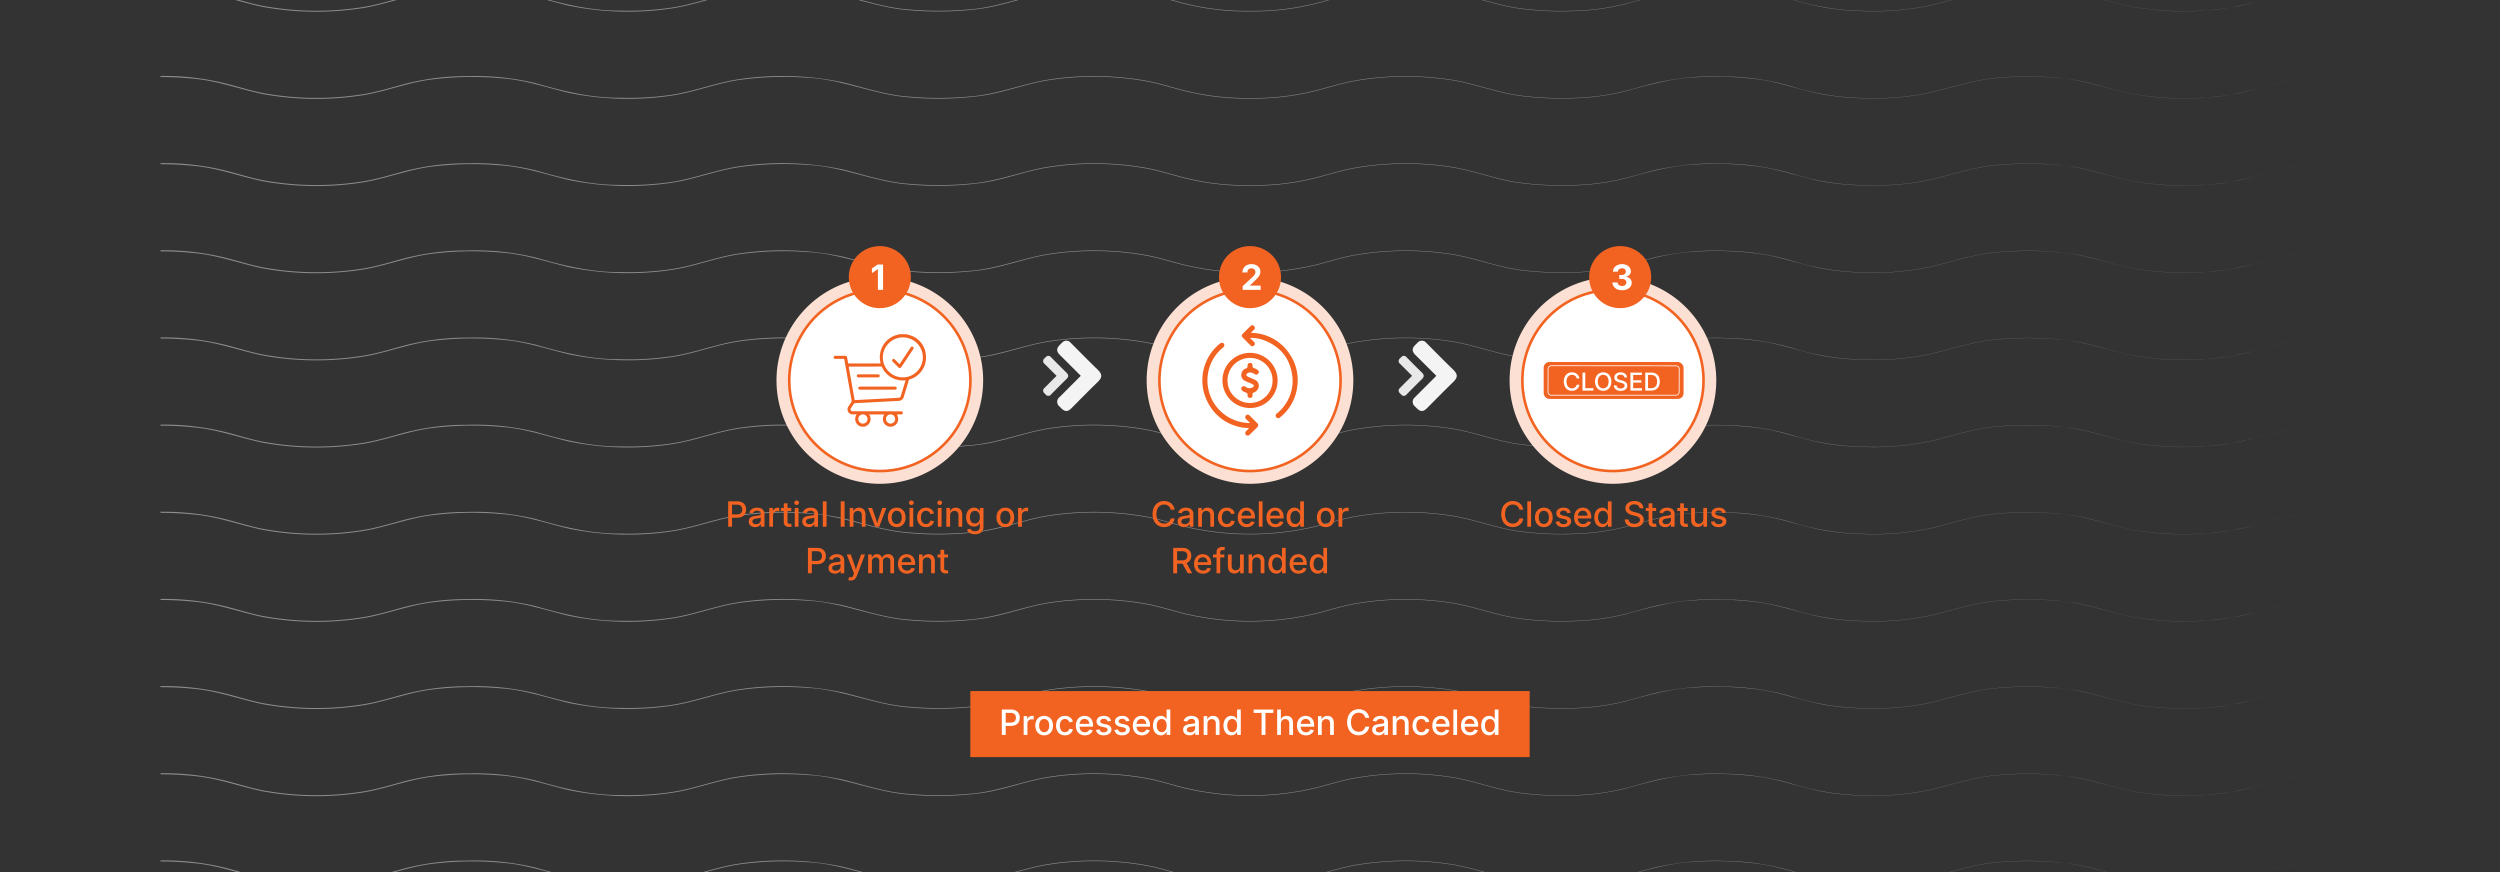 <svg id="Layer_1" data-name="Layer 1" xmlns="http://www.w3.org/2000/svg" viewBox="0 0 860 300"><rect x="0" y="0" width="860" height="300" fill="#333333" stroke="none"/><g opacity="0.5"><path d="M55.213-3.85A87.837,87.837,0,0,1,78.757-.984c3.83,1.017,7.61,2.19,11.483,2.968a102.005,102.005,0,0,0,35.366.323C129.497,1.619,133.3.528,137.114-.53a84.848,84.848,0,0,1,23.482-3.263,89.467,89.467,0,0,1,23.592,2.409C193.72,1.358,203.306,3.732,213.295,3.64a100.982,100.982,0,0,0,17.73-1.022c7.84-1.166,15.27-4.184,23.119-5.346a101.458,101.458,0,0,1,35.467.984c7.684,1.864,15.213,4.473,23.156,5.007a115.599,115.599,0,0,0,20.724-.04c8.939-.624,17.313-4.01,26.065-5.639a102.301,102.301,0,0,1,35.473.33c3.888.783,7.677,1.959,11.498,2.973A87.556,87.556,0,0,0,430,3.739,87.521,87.521,0,0,0,453.475.891c3.821-1.014,7.611-2.186,11.499-2.965a102.252,102.252,0,0,1,35.463-.302c7.795,1.403,15.231,4.387,23.121,5.313a111.004,111.004,0,0,0,17.761.755,81.707,81.707,0,0,0,17.604-2.348c3.837-.959,7.616-2.155,11.481-3.026A94.327,94.327,0,0,1,594.016-3.655a85.472,85.472,0,0,1,23.39,3.699,85.329,85.329,0,0,0,23.368,3.687,94.194,94.194,0,0,0,23.588-1.977c7.682-1.859,15.232-4.47,23.178-4.998a112.23,112.23,0,0,1,23.702.388c7.888.93,15.334,3.915,23.125,5.314a104.229,104.229,0,0,0,23.66,1.16c7.941-.268,15.666-2.246,23.261-4.435a87.685,87.685,0,0,1,23.5-2.847A87.668,87.668,0,0,0,781.29-.804c-3.824,1.015-7.61,2.189-11.493,2.97a102.234,102.234,0,0,1-35.438.327c-8.745-1.629-17.136-5.017-26.073-5.639a115.735,115.735,0,0,0-20.742-.04c-7.95.533-15.482,3.146-23.168,5.009a94.264,94.264,0,0,1-23.605,1.99,88.195,88.195,0,0,1-11.826-1.007c-7.846-1.162-15.276-4.179-23.119-5.346A110.225,110.225,0,0,0,582.153-3.31c-7.947.45-15.567,2.692-23.2,4.772a81.853,81.853,0,0,1-17.63,2.361,111.13,111.13,0,0,1-17.785-.747C515.647,2.153,508.2-.828,500.41-2.227a102.103,102.103,0,0,0-35.402.319C461.13-1.129,457.347.043,453.52,1.06A87.714,87.714,0,0,1,430,3.926a87.748,87.748,0,0,1-23.524-2.847c-3.828-1.014-7.611-2.186-11.488-2.965a102.098,102.098,0,0,0-35.392-.312c-7.789,1.399-15.236,4.386-23.129,5.316a112.313,112.313,0,0,1-23.723.39c-11.902-.856-22.95-6.204-34.903-6.74a110.35,110.35,0,0,0-23.654.775C246.346-1.29,238.917,1.73,231.07,2.901a101.464,101.464,0,0,1-35.473-.958c-7.691-1.857-15.209-4.465-23.154-4.998a111.725,111.725,0,0,0-23.659.382c-7.885.928-15.32,3.911-23.116,5.313a102.328,102.328,0,0,1-35.499-.307C82.423.683,74.964-2.119,67.042-2.861a110.769,110.769,0,0,0-11.83-.614V-3.85Z" fill="#e5e5e5"/><path d="M55.213,26.133a87.833,87.833,0,0,1,23.545,2.866c3.83,1.017,7.61,2.19,11.483,2.968a102.008,102.008,0,0,0,35.366.323c3.891-.688,7.694-1.778,11.508-2.837a84.848,84.848,0,0,1,23.482-3.263,89.471,89.471,0,0,1,23.592,2.409c9.531,2.742,19.117,5.116,29.106,5.024a100.982,100.982,0,0,0,17.73-1.022c7.84-1.166,15.27-4.184,23.119-5.346a101.453,101.453,0,0,1,35.467.984c7.684,1.864,15.213,4.473,23.156,5.007a115.609,115.609,0,0,0,20.724-.04c8.939-.624,17.313-4.011,26.065-5.639a102.303,102.303,0,0,1,35.473.33c3.888.783,7.677,1.959,11.498,2.973A87.556,87.556,0,0,0,430,33.722a87.521,87.521,0,0,0,23.475-2.848c3.821-1.014,7.611-2.186,11.499-2.965a102.254,102.254,0,0,1,35.463-.303c7.795,1.403,15.231,4.387,23.121,5.314a110.992,110.992,0,0,0,17.761.754,81.707,81.707,0,0,0,17.604-2.348c3.837-.959,7.616-2.155,11.481-3.026a94.327,94.327,0,0,1,23.612-1.972,85.469,85.469,0,0,1,23.39,3.699,85.332,85.332,0,0,0,23.368,3.687,94.194,94.194,0,0,0,23.588-1.977c7.682-1.859,15.232-4.47,23.178-4.998a112.23,112.23,0,0,1,23.702.388c7.888.93,15.334,3.915,23.125,5.314a104.235,104.235,0,0,0,23.66,1.16c7.941-.268,15.666-2.246,23.261-4.435a87.681,87.681,0,0,1,23.5-2.847A87.668,87.668,0,0,0,781.29,29.179c-3.824,1.015-7.61,2.19-11.493,2.97a102.236,102.236,0,0,1-35.438.327c-8.745-1.63-17.136-5.017-26.073-5.639a115.735,115.735,0,0,0-20.742-.04c-7.95.533-15.482,3.146-23.168,5.009a94.26,94.26,0,0,1-23.605,1.99,88.195,88.195,0,0,1-11.826-1.007c-7.846-1.162-15.276-4.179-23.119-5.346a110.238,110.238,0,0,0-23.673-.77c-7.947.45-15.567,2.692-23.2,4.772a81.859,81.859,0,0,1-17.63,2.361,111.13,111.13,0,0,1-17.785-.747c-7.893-.922-15.339-3.904-23.129-5.303a102.103,102.103,0,0,0-35.402.319c-3.878.779-7.662,1.952-11.488,2.969A87.71,87.71,0,0,1,430,33.909a87.748,87.748,0,0,1-23.524-2.847c-3.828-1.014-7.611-2.186-11.488-2.965a102.105,102.105,0,0,0-35.392-.312c-7.789,1.399-15.236,4.386-23.129,5.316a112.313,112.313,0,0,1-23.723.39c-11.902-.856-22.95-6.204-34.903-6.74a110.35,110.35,0,0,0-23.654.775c-7.841,1.166-15.269,4.187-23.117,5.357a101.466,101.466,0,0,1-35.473-.958c-7.691-1.857-15.209-4.465-23.154-4.998a111.718,111.718,0,0,0-23.659.382c-7.885.928-15.32,3.911-23.116,5.313a102.33,102.33,0,0,1-35.499-.307c-7.745-1.651-15.204-4.453-23.126-5.195a110.743,110.743,0,0,0-11.83-.614v-.375Z" fill="#e5e5e5"/><path d="M55.213,56.116a87.833,87.833,0,0,1,23.545,2.866c3.83,1.017,7.61,2.19,11.483,2.968a102.008,102.008,0,0,0,35.366.323c3.891-.688,7.694-1.778,11.508-2.837a84.84,84.84,0,0,1,23.482-3.263,89.467,89.467,0,0,1,23.592,2.409c9.531,2.742,19.117,5.116,29.106,5.024a101.002,101.002,0,0,0,17.73-1.022c7.84-1.166,15.27-4.184,23.119-5.346a101.458,101.458,0,0,1,35.467.984c7.684,1.864,15.213,4.473,23.156,5.007a115.618,115.618,0,0,0,20.724-.04c8.939-.624,17.313-4.011,26.065-5.639a102.301,102.301,0,0,1,35.473.33c3.888.783,7.677,1.959,11.498,2.973A87.552,87.552,0,0,0,430,63.705a87.521,87.521,0,0,0,23.475-2.848c3.821-1.014,7.611-2.186,11.499-2.965a102.252,102.252,0,0,1,35.463-.303c7.795,1.403,15.231,4.387,23.121,5.314a110.992,110.992,0,0,0,17.761.754,81.707,81.707,0,0,0,17.604-2.348c3.837-.959,7.616-2.155,11.481-3.026a94.322,94.322,0,0,1,23.612-1.972,85.472,85.472,0,0,1,23.39,3.699,85.329,85.329,0,0,0,23.368,3.688,94.194,94.194,0,0,0,23.588-1.977c7.682-1.859,15.232-4.47,23.178-4.998a112.237,112.237,0,0,1,23.702.388c7.888.93,15.334,3.915,23.125,5.314a104.235,104.235,0,0,0,23.66,1.16c7.941-.268,15.666-2.246,23.261-4.435a87.681,87.681,0,0,1,23.5-2.847A87.668,87.668,0,0,0,781.29,59.162c-3.824,1.015-7.61,2.189-11.493,2.97A102.236,102.236,0,0,1,734.36,62.46c-8.745-1.63-17.136-5.017-26.073-5.64a115.735,115.735,0,0,0-20.742-.04c-7.95.533-15.482,3.146-23.168,5.009a94.264,94.264,0,0,1-23.605,1.99,88.211,88.211,0,0,1-11.826-1.007c-7.846-1.162-15.276-4.179-23.119-5.346a110.238,110.238,0,0,0-23.673-.771c-7.947.45-15.567,2.693-23.2,4.772a81.859,81.859,0,0,1-17.63,2.36,111.153,111.153,0,0,1-17.785-.747c-7.893-.922-15.339-3.904-23.129-5.303a102.101,102.101,0,0,0-35.402.319c-3.878.779-7.662,1.952-11.488,2.969A87.718,87.718,0,0,1,430,63.892a87.756,87.756,0,0,1-23.524-2.847c-3.828-1.014-7.611-2.186-11.488-2.965a102.1,102.1,0,0,0-35.392-.312c-7.789,1.399-15.236,4.386-23.129,5.316a112.306,112.306,0,0,1-23.723.39c-11.902-.856-22.95-6.204-34.903-6.739a110.343,110.343,0,0,0-23.654.775c-7.841,1.166-15.269,4.187-23.117,5.357a101.466,101.466,0,0,1-35.473-.958c-7.691-1.857-15.209-4.465-23.154-4.998a111.718,111.718,0,0,0-23.659.382c-7.885.928-15.32,3.911-23.116,5.313A102.328,102.328,0,0,1,90.168,62.3c-7.745-1.651-15.204-4.453-23.126-5.195a110.743,110.743,0,0,0-11.83-.614v-.375Z" fill="#e5e5e5"/><path d="M55.213,86.099a87.837,87.837,0,0,1,23.545,2.866c3.83,1.017,7.61,2.19,11.483,2.968a102.008,102.008,0,0,0,35.366.323c3.891-.688,7.694-1.778,11.508-2.837a84.844,84.844,0,0,1,23.482-3.263,89.463,89.463,0,0,1,23.592,2.409c9.531,2.742,19.117,5.116,29.106,5.024a101.002,101.002,0,0,0,17.73-1.022c7.84-1.166,15.27-4.184,23.119-5.346a101.458,101.458,0,0,1,35.467.984c7.684,1.864,15.213,4.473,23.156,5.007a115.609,115.609,0,0,0,20.724-.04c8.939-.624,17.313-4.01,26.065-5.639a102.303,102.303,0,0,1,35.473.33c3.888.783,7.677,1.959,11.498,2.973a98.093,98.093,0,0,0,46.949.004c3.821-1.014,7.611-2.186,11.499-2.965a102.249,102.249,0,0,1,35.463-.303c7.795,1.403,15.231,4.387,23.121,5.314a111.004,111.004,0,0,0,17.761.754,81.707,81.707,0,0,0,17.604-2.348c3.837-.959,7.616-2.155,11.481-3.025a94.322,94.322,0,0,1,23.612-1.972,85.472,85.472,0,0,1,23.39,3.699,85.325,85.325,0,0,0,23.368,3.687,94.198,94.198,0,0,0,23.588-1.977c7.682-1.859,15.232-4.47,23.178-4.998a112.217,112.217,0,0,1,23.702.388c7.888.93,15.334,3.915,23.125,5.314a104.24,104.24,0,0,0,23.66,1.16c7.941-.268,15.666-2.246,23.261-4.435a87.685,87.685,0,0,1,23.5-2.847A87.668,87.668,0,0,0,781.29,89.145c-3.824,1.015-7.61,2.189-11.493,2.97a102.236,102.236,0,0,1-35.438.327c-8.745-1.63-17.136-5.017-26.073-5.639a115.726,115.726,0,0,0-20.742-.04c-7.95.533-15.482,3.146-23.168,5.009a94.26,94.26,0,0,1-23.605,1.99,88.195,88.195,0,0,1-11.826-1.007c-7.846-1.162-15.276-4.179-23.119-5.346a110.238,110.238,0,0,0-23.673-.771c-7.947.45-15.567,2.692-23.2,4.772a81.852,81.852,0,0,1-17.63,2.36,111.141,111.141,0,0,1-17.785-.747c-7.893-.923-15.339-3.904-23.129-5.303a102.101,102.101,0,0,0-35.402.319c-3.878.779-7.662,1.952-11.488,2.969a98.275,98.275,0,0,1-47.044.018c-3.828-1.014-7.611-2.186-11.488-2.965a102.1,102.1,0,0,0-35.392-.312c-7.789,1.399-15.237,4.386-23.129,5.316a112.299,112.299,0,0,1-23.723.39c-11.902-.856-22.95-6.204-34.903-6.74a110.343,110.343,0,0,0-23.654.775C246.346,88.659,238.917,91.68,231.07,92.85a101.471,101.471,0,0,1-35.473-.958c-7.691-1.857-15.209-4.465-23.154-4.998a111.725,111.725,0,0,0-23.659.382c-7.885.928-15.32,3.911-23.116,5.313a102.328,102.328,0,0,1-35.499-.307c-7.745-1.651-15.204-4.453-23.126-5.195a110.743,110.743,0,0,0-11.83-.614v-.375Z" fill="#e5e5e5"/><path d="M55.213,116.082a87.837,87.837,0,0,1,23.545,2.866c3.83,1.017,7.61,2.19,11.483,2.968a102.005,102.005,0,0,0,35.366.323c3.891-.688,7.694-1.778,11.508-2.837a84.844,84.844,0,0,1,23.482-3.263,89.467,89.467,0,0,1,23.592,2.409c9.531,2.742,19.117,5.116,29.106,5.024a101.002,101.002,0,0,0,17.73-1.022c7.84-1.166,15.27-4.184,23.119-5.346a101.456,101.456,0,0,1,35.467.984c7.684,1.864,15.213,4.473,23.156,5.007a115.627,115.627,0,0,0,20.724-.04c8.939-.624,17.312-4.01,26.065-5.639a102.301,102.301,0,0,1,35.473.33c3.888.783,7.677,1.959,11.498,2.973a98.087,98.087,0,0,0,46.949.004c3.821-1.014,7.611-2.186,11.499-2.965a102.249,102.249,0,0,1,35.463-.303c7.795,1.403,15.231,4.387,23.121,5.313a110.993,110.993,0,0,0,17.761.755,81.714,81.714,0,0,0,17.604-2.348c3.837-.959,7.616-2.155,11.481-3.025a94.317,94.317,0,0,1,23.612-1.972,85.469,85.469,0,0,1,23.39,3.699,85.332,85.332,0,0,0,23.368,3.688,94.203,94.203,0,0,0,23.588-1.977c7.682-1.859,15.232-4.47,23.178-4.998a112.217,112.217,0,0,1,23.702.388c7.888.93,15.334,3.915,23.125,5.314a104.235,104.235,0,0,0,23.66,1.16c7.941-.268,15.666-2.246,23.261-4.435a87.677,87.677,0,0,1,23.5-2.847,87.668,87.668,0,0,0-23.497,2.858c-3.824,1.015-7.61,2.19-11.493,2.97a102.234,102.234,0,0,1-35.438.327c-8.745-1.63-17.136-5.017-26.073-5.64a115.735,115.735,0,0,0-20.742-.04c-7.95.533-15.482,3.146-23.168,5.009a94.26,94.26,0,0,1-23.605,1.99,88.195,88.195,0,0,1-11.826-1.007c-7.846-1.162-15.276-4.179-23.119-5.346a110.238,110.238,0,0,0-23.673-.771c-7.947.45-15.567,2.692-23.2,4.772a81.858,81.858,0,0,1-17.63,2.36,111.13,111.13,0,0,1-17.785-.747c-7.893-.922-15.339-3.904-23.129-5.303a102.103,102.103,0,0,0-35.402.319c-3.878.779-7.662,1.952-11.488,2.969a98.277,98.277,0,0,1-47.044.018c-3.828-1.014-7.611-2.186-11.488-2.965a102.1,102.1,0,0,0-35.392-.312c-7.789,1.399-15.237,4.386-23.129,5.316a112.306,112.306,0,0,1-23.723.39c-11.902-.856-22.95-6.204-34.903-6.74a110.343,110.343,0,0,0-23.654.775c-7.841,1.166-15.269,4.187-23.117,5.357a101.466,101.466,0,0,1-35.473-.958c-7.691-1.857-15.209-4.465-23.154-4.998a111.725,111.725,0,0,0-23.659.382c-7.885.928-15.32,3.911-23.116,5.313a102.333,102.333,0,0,1-35.499-.306c-7.745-1.651-15.204-4.453-23.126-5.196a110.769,110.769,0,0,0-11.83-.614v-.375Z" fill="#e5e5e5"/><path d="M55.213,146.065a87.829,87.829,0,0,1,23.545,2.866c3.83,1.017,7.61,2.19,11.483,2.968a102.008,102.008,0,0,0,35.366.323c3.891-.688,7.694-1.778,11.508-2.837a84.844,84.844,0,0,1,23.482-3.263,89.467,89.467,0,0,1,23.592,2.409c9.531,2.742,19.117,5.116,29.106,5.024a101.002,101.002,0,0,0,17.73-1.022c7.84-1.166,15.27-4.184,23.119-5.346a101.46,101.46,0,0,1,35.467.984c7.684,1.864,15.213,4.473,23.156,5.007a115.609,115.609,0,0,0,20.724-.04c8.939-.624,17.312-4.01,26.065-5.639a102.298,102.298,0,0,1,35.473.33c3.888.783,7.677,1.959,11.498,2.973a98.09,98.09,0,0,0,46.949.004c3.821-1.014,7.611-2.186,11.499-2.965a102.249,102.249,0,0,1,35.463-.302c7.795,1.403,15.231,4.387,23.121,5.313a110.993,110.993,0,0,0,17.761.755,81.714,81.714,0,0,0,17.604-2.348c3.837-.959,7.616-2.155,11.481-3.025A94.313,94.313,0,0,1,594.016,146.26a85.469,85.469,0,0,1,23.39,3.699,85.329,85.329,0,0,0,23.368,3.687,94.189,94.189,0,0,0,23.588-1.977c7.682-1.859,15.232-4.47,23.178-4.998a112.23,112.23,0,0,1,23.702.388c7.888.93,15.334,3.915,23.125,5.315a104.235,104.235,0,0,0,23.66,1.16c7.941-.268,15.666-2.246,23.261-4.435a87.681,87.681,0,0,1,23.5-2.847,87.672,87.672,0,0,0-23.497,2.859c-3.824,1.015-7.61,2.189-11.493,2.97a102.234,102.234,0,0,1-35.438.327c-8.745-1.63-17.136-5.017-26.073-5.639a115.716,115.716,0,0,0-20.742-.04c-7.95.533-15.482,3.146-23.168,5.009a94.264,94.264,0,0,1-23.605,1.99,88.195,88.195,0,0,1-11.826-1.007c-7.846-1.162-15.276-4.179-23.119-5.346a110.238,110.238,0,0,0-23.673-.771c-7.947.45-15.567,2.693-23.2,4.772a81.858,81.858,0,0,1-17.63,2.361,111.13,111.13,0,0,1-17.785-.747c-7.893-.922-15.339-3.904-23.129-5.303a102.103,102.103,0,0,0-35.402.319c-3.878.779-7.662,1.952-11.488,2.969a98.277,98.277,0,0,1-47.044.018c-3.828-1.014-7.611-2.186-11.488-2.964a102.098,102.098,0,0,0-35.392-.312c-7.789,1.399-15.236,4.386-23.129,5.316a112.299,112.299,0,0,1-23.723.389c-11.902-.856-22.95-6.204-34.903-6.739a110.337,110.337,0,0,0-23.654.775c-7.841,1.166-15.269,4.187-23.117,5.357a101.466,101.466,0,0,1-35.473-.958c-7.691-1.857-15.209-4.465-23.154-4.998a111.725,111.725,0,0,0-23.659.382c-7.885.928-15.32,3.911-23.116,5.313a102.33,102.33,0,0,1-35.499-.307c-7.745-1.651-15.204-4.453-23.126-5.195a110.769,110.769,0,0,0-11.83-.614v-.375Z" fill="#e5e5e5"/><path d="M55.213,176.048a87.829,87.829,0,0,1,23.545,2.866c3.83,1.017,7.61,2.19,11.483,2.968a102.008,102.008,0,0,0,35.366.323c3.891-.688,7.694-1.778,11.508-2.837a84.848,84.848,0,0,1,23.482-3.263,89.467,89.467,0,0,1,23.592,2.409c9.531,2.742,19.117,5.116,29.106,5.024a100.992,100.992,0,0,0,17.73-1.022c7.84-1.166,15.27-4.184,23.119-5.346a101.456,101.456,0,0,1,35.467.984c7.684,1.864,15.213,4.473,23.156,5.007a115.609,115.609,0,0,0,20.724-.04c8.939-.624,17.312-4.01,26.065-5.639a102.298,102.298,0,0,1,35.473.33c3.888.783,7.677,1.959,11.498,2.973a98.09,98.09,0,0,0,46.949.004c3.821-1.014,7.611-2.186,11.499-2.965a102.247,102.247,0,0,1,35.463-.302c7.795,1.403,15.231,4.387,23.121,5.313a110.993,110.993,0,0,0,17.761.755,81.72,81.72,0,0,0,17.604-2.348c3.837-.959,7.616-2.155,11.481-3.026a94.322,94.322,0,0,1,23.612-1.972,85.469,85.469,0,0,1,23.39,3.699,85.332,85.332,0,0,0,23.368,3.687,94.198,94.198,0,0,0,23.588-1.977c7.682-1.859,15.232-4.47,23.178-4.998a112.23,112.23,0,0,1,23.702.388c7.888.93,15.334,3.915,23.125,5.314a104.229,104.229,0,0,0,23.66,1.16c7.941-.268,15.666-2.247,23.261-4.435a87.681,87.681,0,0,1,23.5-2.847,87.668,87.668,0,0,0-23.497,2.859c-3.824,1.015-7.61,2.19-11.493,2.97a102.234,102.234,0,0,1-35.438.327c-8.745-1.629-17.136-5.017-26.073-5.639a115.735,115.735,0,0,0-20.742-.04c-7.95.533-15.482,3.146-23.168,5.009a94.26,94.26,0,0,1-23.605,1.99,88.195,88.195,0,0,1-11.826-1.007c-7.846-1.162-15.276-4.179-23.119-5.346a110.245,110.245,0,0,0-23.673-.771c-7.947.45-15.567,2.693-23.2,4.772a81.852,81.852,0,0,1-17.63,2.36,111.13,111.13,0,0,1-17.785-.747c-7.893-.922-15.339-3.904-23.129-5.303a102.103,102.103,0,0,0-35.402.319c-3.878.779-7.662,1.952-11.488,2.969a98.275,98.275,0,0,1-47.044.018c-3.828-1.014-7.611-2.186-11.488-2.964a102.1,102.1,0,0,0-35.392-.312c-7.789,1.399-15.236,4.386-23.129,5.316a112.313,112.313,0,0,1-23.723.389c-11.902-.856-22.95-6.204-34.903-6.739a110.343,110.343,0,0,0-23.654.775c-7.841,1.166-15.269,4.187-23.117,5.357a101.466,101.466,0,0,1-35.473-.958c-7.691-1.857-15.209-4.465-23.154-4.998a111.731,111.731,0,0,0-23.659.383c-7.885.928-15.32,3.911-23.116,5.313a102.33,102.33,0,0,1-35.499-.307c-7.745-1.651-15.204-4.453-23.126-5.196a110.795,110.795,0,0,0-11.83-.614v-.375Z" fill="#e5e5e5"/><path d="M55.213,206.031a87.829,87.829,0,0,1,23.545,2.866c3.83,1.017,7.61,2.19,11.483,2.968a102.008,102.008,0,0,0,35.366.323c3.891-.688,7.694-1.778,11.508-2.837a84.844,84.844,0,0,1,23.482-3.263,89.463,89.463,0,0,1,23.592,2.409c9.531,2.742,19.117,5.116,29.106,5.024a100.982,100.982,0,0,0,17.73-1.022c7.84-1.166,15.27-4.184,23.119-5.346a101.458,101.458,0,0,1,35.467.984c7.684,1.864,15.213,4.473,23.156,5.007a115.609,115.609,0,0,0,20.724-.04c8.939-.624,17.312-4.011,26.065-5.639a102.301,102.301,0,0,1,35.473.33c3.888.783,7.677,1.959,11.498,2.973a98.088,98.088,0,0,0,46.949.004c3.821-1.014,7.611-2.186,11.499-2.965a102.249,102.249,0,0,1,35.463-.303c7.795,1.403,15.231,4.387,23.121,5.314a110.992,110.992,0,0,0,17.761.754,81.707,81.707,0,0,0,17.604-2.348c3.837-.959,7.616-2.155,11.481-3.025a94.322,94.322,0,0,1,23.612-1.972,85.465,85.465,0,0,1,23.39,3.699,85.332,85.332,0,0,0,23.368,3.687,94.198,94.198,0,0,0,23.588-1.977c7.682-1.859,15.232-4.47,23.178-4.998a112.224,112.224,0,0,1,23.702.388c7.888.93,15.334,3.915,23.125,5.314a104.24,104.24,0,0,0,23.66,1.16c7.941-.268,15.666-2.246,23.261-4.435a87.681,87.681,0,0,1,23.5-2.847,87.668,87.668,0,0,0-23.497,2.859c-3.824,1.015-7.61,2.19-11.493,2.97a102.231,102.231,0,0,1-35.438.328c-8.745-1.63-17.136-5.017-26.073-5.64a115.754,115.754,0,0,0-20.742-.04c-7.95.533-15.482,3.146-23.168,5.009a94.269,94.269,0,0,1-23.605,1.99,88.211,88.211,0,0,1-11.826-1.007c-7.846-1.162-15.276-4.179-23.119-5.346a110.245,110.245,0,0,0-23.673-.771c-7.947.45-15.567,2.693-23.2,4.772a81.865,81.865,0,0,1-17.63,2.361,111.141,111.141,0,0,1-17.785-.747c-7.893-.922-15.339-3.904-23.129-5.303a102.103,102.103,0,0,0-35.402.319c-3.878.779-7.662,1.952-11.488,2.969a98.279,98.279,0,0,1-47.044.018c-3.828-1.014-7.611-2.186-11.488-2.965a102.1,102.1,0,0,0-35.392-.312c-7.789,1.399-15.236,4.386-23.129,5.316a112.313,112.313,0,0,1-23.723.389c-11.902-.856-22.95-6.204-34.903-6.739a110.343,110.343,0,0,0-23.654.775c-7.841,1.166-15.269,4.187-23.117,5.357a101.464,101.464,0,0,1-35.473-.958c-7.691-1.857-15.209-4.465-23.154-4.998a111.731,111.731,0,0,0-23.659.382c-7.885.928-15.32,3.911-23.116,5.313a102.33,102.33,0,0,1-35.499-.307c-7.745-1.651-15.204-4.453-23.126-5.196a110.743,110.743,0,0,0-11.83-.614v-.375Z" fill="#e5e5e5"/><path d="M55.213,236.014a87.833,87.833,0,0,1,23.545,2.866c3.83,1.017,7.61,2.19,11.483,2.968a102.005,102.005,0,0,0,35.366.323c3.891-.688,7.694-1.778,11.508-2.837a84.84,84.84,0,0,1,23.482-3.263,89.463,89.463,0,0,1,23.592,2.409c9.531,2.742,19.117,5.116,29.106,5.024a100.992,100.992,0,0,0,17.73-1.022c7.84-1.166,15.27-4.184,23.119-5.346a101.456,101.456,0,0,1,35.467.984c7.684,1.864,15.213,4.473,23.156,5.007a115.608,115.608,0,0,0,20.724-.04c8.939-.624,17.313-4.011,26.065-5.639a102.301,102.301,0,0,1,35.473.33c3.888.783,7.677,1.959,11.498,2.973a98.092,98.092,0,0,0,46.949.004c3.821-1.014,7.611-2.186,11.499-2.965a102.252,102.252,0,0,1,35.463-.303c7.795,1.403,15.231,4.387,23.121,5.314a111.016,111.016,0,0,0,17.761.754,81.707,81.707,0,0,0,17.604-2.348c3.837-.959,7.616-2.155,11.481-3.025a94.322,94.322,0,0,1,23.612-1.972,85.469,85.469,0,0,1,23.39,3.699,85.332,85.332,0,0,0,23.368,3.688,94.198,94.198,0,0,0,23.588-1.977c7.682-1.859,15.232-4.47,23.178-4.998a112.237,112.237,0,0,1,23.702.388c7.888.93,15.334,3.915,23.125,5.315a104.235,104.235,0,0,0,23.66,1.16c7.941-.268,15.666-2.246,23.261-4.435a87.677,87.677,0,0,1,23.5-2.847A87.664,87.664,0,0,0,781.29,239.06c-3.824,1.015-7.61,2.19-11.493,2.97a102.239,102.239,0,0,1-35.438.327c-8.745-1.63-17.136-5.017-26.073-5.64a115.744,115.744,0,0,0-20.742-.04c-7.95.533-15.482,3.146-23.168,5.009a94.26,94.26,0,0,1-23.605,1.99,88.195,88.195,0,0,1-11.826-1.007c-7.846-1.162-15.276-4.179-23.119-5.346a110.238,110.238,0,0,0-23.673-.771c-7.947.45-15.567,2.693-23.2,4.772a81.853,81.853,0,0,1-17.63,2.361,111.13,111.13,0,0,1-17.785-.747c-7.893-.922-15.339-3.904-23.129-5.303a102.101,102.101,0,0,0-35.402.319c-3.878.779-7.662,1.952-11.488,2.969a98.279,98.279,0,0,1-47.044.018c-3.828-1.014-7.611-2.186-11.488-2.965a102.098,102.098,0,0,0-35.392-.312c-7.789,1.399-15.236,4.386-23.129,5.316a112.306,112.306,0,0,1-23.723.39c-11.902-.856-22.95-6.204-34.903-6.739a110.343,110.343,0,0,0-23.654.775c-7.841,1.166-15.269,4.187-23.117,5.357a101.464,101.464,0,0,1-35.473-.958c-7.691-1.857-15.209-4.465-23.154-4.998a111.725,111.725,0,0,0-23.659.382c-7.885.928-15.32,3.911-23.116,5.313a102.33,102.33,0,0,1-35.499-.306c-7.745-1.651-15.204-4.453-23.126-5.196a110.795,110.795,0,0,0-11.83-.614v-.375Z" fill="#e5e5e5"/><path d="M55.213,265.997a87.837,87.837,0,0,1,23.545,2.866c3.83,1.017,7.61,2.19,11.483,2.968a102.005,102.005,0,0,0,35.366.323c3.891-.688,7.694-1.778,11.508-2.837a84.848,84.848,0,0,1,23.482-3.263,89.467,89.467,0,0,1,23.592,2.409c9.531,2.742,19.117,5.116,29.106,5.024a100.982,100.982,0,0,0,17.73-1.022c7.84-1.166,15.27-4.184,23.119-5.346a101.456,101.456,0,0,1,35.467.984c7.684,1.864,15.213,4.473,23.156,5.007a115.618,115.618,0,0,0,20.724-.04c8.939-.624,17.313-4.01,26.065-5.639a102.303,102.303,0,0,1,35.473.33c3.888.783,7.677,1.959,11.498,2.973a98.092,98.092,0,0,0,46.949.004c3.821-1.014,7.611-2.186,11.499-2.965a102.252,102.252,0,0,1,35.463-.302c7.795,1.403,15.231,4.387,23.121,5.313a111.004,111.004,0,0,0,17.761.755,81.714,81.714,0,0,0,17.604-2.348c3.837-.959,7.616-2.155,11.481-3.026a94.332,94.332,0,0,1,23.612-1.972,85.472,85.472,0,0,1,23.39,3.699,85.325,85.325,0,0,0,23.368,3.687,94.194,94.194,0,0,0,23.588-1.977c7.682-1.859,15.232-4.47,23.178-4.998a112.237,112.237,0,0,1,23.702.388c7.888.93,15.334,3.915,23.125,5.314a104.229,104.229,0,0,0,23.66,1.16c7.941-.268,15.666-2.246,23.261-4.435a87.685,87.685,0,0,1,23.5-2.847,87.668,87.668,0,0,0-23.497,2.859c-3.824,1.015-7.61,2.189-11.493,2.97a102.234,102.234,0,0,1-35.438.327c-8.745-1.63-17.136-5.017-26.073-5.639a115.735,115.735,0,0,0-20.742-.04c-7.95.533-15.482,3.146-23.168,5.009a94.26,94.26,0,0,1-23.605,1.99,88.195,88.195,0,0,1-11.826-1.007c-7.846-1.162-15.276-4.179-23.119-5.346a110.232,110.232,0,0,0-23.673-.771c-7.947.45-15.567,2.692-23.2,4.772a81.865,81.865,0,0,1-17.63,2.36,111.13,111.13,0,0,1-17.785-.747C515.647,272,508.2,269.019,500.41,267.62a102.103,102.103,0,0,0-35.402.319c-3.878.779-7.662,1.952-11.488,2.969a98.277,98.277,0,0,1-47.044.019c-3.828-1.014-7.611-2.186-11.488-2.965a102.1,102.1,0,0,0-35.392-.312c-7.789,1.399-15.236,4.386-23.129,5.316a112.313,112.313,0,0,1-23.723.39c-11.902-.856-22.95-6.204-34.903-6.74a110.35,110.35,0,0,0-23.654.775c-7.841,1.166-15.269,4.187-23.117,5.358a101.471,101.471,0,0,1-35.473-.958c-7.691-1.857-15.209-4.465-23.154-4.998a111.718,111.718,0,0,0-23.659.382c-7.885.928-15.32,3.911-23.116,5.313a102.328,102.328,0,0,1-35.499-.307c-7.745-1.651-15.204-4.453-23.126-5.195a110.743,110.743,0,0,0-11.83-.614v-.375Z" fill="#e5e5e5"/><path d="M55.213,295.98a87.833,87.833,0,0,1,23.545,2.866c3.83,1.017,7.61,2.19,11.483,2.968a102.008,102.008,0,0,0,35.366.323c3.891-.688,7.694-1.779,11.508-2.837a84.833,84.833,0,0,1,23.482-3.263,89.463,89.463,0,0,1,23.592,2.409c9.531,2.742,19.117,5.116,29.106,5.024a100.992,100.992,0,0,0,17.73-1.022c7.84-1.166,15.27-4.184,23.119-5.346a101.456,101.456,0,0,1,35.467.984c7.684,1.864,15.213,4.473,23.156,5.007a115.609,115.609,0,0,0,20.724-.04c8.939-.624,17.313-4.011,26.065-5.639a102.303,102.303,0,0,1,35.473.33c3.888.783,7.677,1.959,11.498,2.973a98.09,98.09,0,0,0,46.949.004c3.821-1.014,7.611-2.186,11.499-2.965a102.249,102.249,0,0,1,35.463-.303c7.795,1.403,15.231,4.387,23.121,5.314a110.992,110.992,0,0,0,17.761.754,81.707,81.707,0,0,0,17.604-2.348c3.837-.959,7.616-2.155,11.481-3.025a94.322,94.322,0,0,1,23.612-1.972,85.472,85.472,0,0,1,23.39,3.699,85.329,85.329,0,0,0,23.368,3.687,94.194,94.194,0,0,0,23.588-1.977c7.682-1.859,15.232-4.47,23.178-4.998a112.23,112.23,0,0,1,23.702.388c7.888.93,15.334,3.915,23.125,5.315a104.24,104.24,0,0,0,23.66,1.16c7.941-.268,15.666-2.246,23.261-4.435a87.681,87.681,0,0,1,23.5-2.847,87.668,87.668,0,0,0-23.497,2.859c-3.824,1.015-7.61,2.19-11.493,2.97a102.234,102.234,0,0,1-35.438.327c-8.745-1.63-17.136-5.016-26.073-5.639a115.726,115.726,0,0,0-20.742-.04c-7.95.533-15.482,3.146-23.168,5.009a94.26,94.26,0,0,1-23.605,1.99,88.211,88.211,0,0,1-11.826-1.007c-7.846-1.162-15.276-4.179-23.119-5.346a110.238,110.238,0,0,0-23.673-.77c-7.947.45-15.567,2.692-23.2,4.772a81.859,81.859,0,0,1-17.63,2.361,111.13,111.13,0,0,1-17.785-.747c-7.893-.922-15.339-3.904-23.129-5.303a102.103,102.103,0,0,0-35.402.319c-3.878.779-7.662,1.952-11.488,2.969a98.275,98.275,0,0,1-47.044.018c-3.828-1.014-7.611-2.186-11.488-2.965a102.105,102.105,0,0,0-35.392-.312c-7.789,1.399-15.236,4.386-23.129,5.316a112.313,112.313,0,0,1-23.723.39c-11.902-.856-22.95-6.204-34.903-6.74a110.35,110.35,0,0,0-23.654.775c-7.841,1.166-15.269,4.187-23.117,5.357a101.466,101.466,0,0,1-35.473-.958c-7.691-1.857-15.209-4.465-23.154-4.998a111.718,111.718,0,0,0-23.659.382c-7.885.928-15.32,3.911-23.116,5.313a102.328,102.328,0,0,1-35.499-.307c-7.745-1.651-15.204-4.453-23.126-5.195a110.743,110.743,0,0,0-11.83-.614V295.98Z" fill="#e5e5e5"/></g><rect x="333.799" y="237.729" width="192.401" height="22.723" fill="#f26322"/><path d="M344.626,252.819v-8.73h3.152a3.485,3.485,0,0,1,1.67.363,2.434,2.434,0,0,1,1.017.999,3.214,3.214,0,0,1-.003,2.894,2.469,2.469,0,0,1-1.022,1.002,3.494,3.494,0,0,1-1.679.366H345.54v-1.137h2.115a2.177,2.177,0,0,0,1.028-.214,1.367,1.367,0,0,0,.595-.595,1.903,1.903,0,0,0,.193-.873,1.867,1.867,0,0,0-.193-.867,1.355,1.355,0,0,0-.598-.586,2.222,2.222,0,0,0-1.031-.211h-1.688v7.588Z" fill="#fff"/><path d="M352.144,252.819V246.35H353.38v1.037h.059a1.615,1.615,0,0,1,.612-.826,1.728,1.728,0,0,1,1.011-.299q.129,0,.278.009t.249.021v1.213a2.58,2.58,0,0,0-.267-.041,3.44,3.44,0,0,0-.407-.024,1.59,1.59,0,0,0-.762.182,1.334,1.334,0,0,0-.533.513,1.512,1.512,0,0,0-.193.776v3.908Z" fill="#fff"/><path d="M359.192,252.954a2.991,2.991,0,0,1-1.597-.419,2.831,2.831,0,0,1-1.06-1.172,3.85,3.85,0,0,1-.378-1.749,3.896,3.896,0,0,1,.378-1.764,2.827,2.827,0,0,1,1.06-1.175,3.263,3.263,0,0,1,3.199,0,2.828,2.828,0,0,1,1.061,1.175,3.897,3.897,0,0,1,.378,1.764,3.851,3.851,0,0,1-.378,1.749,2.832,2.832,0,0,1-1.061,1.172A3.002,3.002,0,0,1,359.192,252.954Zm0-1.084a1.537,1.537,0,0,0,.97-.302,1.81,1.81,0,0,0,.583-.815,3.208,3.208,0,0,0,.193-1.14,3.243,3.243,0,0,0-.193-1.151,1.83,1.83,0,0,0-.583-.817,1.526,1.526,0,0,0-.97-.305,1.502,1.502,0,0,0-.964.305,1.85,1.85,0,0,0-.577.817,3.243,3.243,0,0,0-.193,1.151,3.208,3.208,0,0,0,.193,1.14,1.83,1.83,0,0,0,.577.815A1.512,1.512,0,0,0,359.192,251.87Z" fill="#fff"/><path d="M366.317,252.954a2.979,2.979,0,0,1-1.591-.419,2.832,2.832,0,0,1-1.061-1.172,3.851,3.851,0,0,1-.378-1.749,3.897,3.897,0,0,1,.378-1.764,2.828,2.828,0,0,1,1.061-1.175,2.979,2.979,0,0,1,1.591-.419,3.316,3.316,0,0,1,.973.138,2.736,2.736,0,0,1,.812.399,2.385,2.385,0,0,1,.604.633,2.545,2.545,0,0,1,.349.835l-1.225.229a1.508,1.508,0,0,0-.19-.469,1.436,1.436,0,0,0-.322-.363,1.395,1.395,0,0,0-.439-.234,1.743,1.743,0,0,0-.548-.082,1.524,1.524,0,0,0-.967.302,1.82,1.82,0,0,0-.58.814,3.261,3.261,0,0,0-.193,1.157,3.201,3.201,0,0,0,.193,1.143,1.831,1.831,0,0,0,.577.812,1.521,1.521,0,0,0,.97.302,1.734,1.734,0,0,0,.557-.085,1.402,1.402,0,0,0,.442-.24,1.424,1.424,0,0,0,.322-.375,1.734,1.734,0,0,0,.196-.483l1.219.223a2.448,2.448,0,0,1-.346.85,2.537,2.537,0,0,1-.606.644,2.664,2.664,0,0,1-.815.41A3.304,3.304,0,0,1,366.317,252.954Z" fill="#fff"/><path d="M373.185,252.954a3.146,3.146,0,0,1-1.652-.416,2.758,2.758,0,0,1-1.063-1.166,3.896,3.896,0,0,1-.372-1.752,3.951,3.951,0,0,1,.369-1.749,2.787,2.787,0,0,1,2.613-1.614,3.185,3.185,0,0,1,1.11.193,2.593,2.593,0,0,1,.932.595,2.802,2.802,0,0,1,.642,1.02,4.14,4.14,0,0,1,.234,1.468v.434h-5.221v-.961h4.559l-.586.31a2.687,2.687,0,0,0-.19-1.046,1.554,1.554,0,0,0-.562-.706,1.587,1.587,0,0,0-.911-.252,1.617,1.617,0,0,0-.923.258,1.689,1.689,0,0,0-.589.686,2.181,2.181,0,0,0-.205.955v.627a2.521,2.521,0,0,0,.226,1.113,1.617,1.617,0,0,0,.639.706,1.865,1.865,0,0,0,.964.243,1.948,1.948,0,0,0,.668-.108,1.37,1.37,0,0,0,.51-.319,1.334,1.334,0,0,0,.316-.516l1.207.223a2.206,2.206,0,0,1-.521.929,2.545,2.545,0,0,1-.935.624A3.375,3.375,0,0,1,373.185,252.954Z" fill="#fff"/><path d="M379.671,252.96a3.57,3.57,0,0,1-1.272-.211,2.181,2.181,0,0,1-.908-.624,2.084,2.084,0,0,1-.457-1.011l1.219-.199a1.206,1.206,0,0,0,.478.759,1.621,1.621,0,0,0,.94.249,1.675,1.675,0,0,0,.979-.255.742.742,0,0,0,.363-.618.657.657,0,0,0-.232-.518,1.53,1.53,0,0,0-.683-.302l-1.09-.24a2.707,2.707,0,0,1-1.348-.653,1.564,1.564,0,0,1-.445-1.151,1.663,1.663,0,0,1,.319-1.014,2.078,2.078,0,0,1,.882-.674,3.271,3.271,0,0,1,1.295-.24,3.163,3.163,0,0,1,1.222.214,2.061,2.061,0,0,1,.826.601,2.12,2.12,0,0,1,.425.902l-1.166.199a1.238,1.238,0,0,0-.404-.639,1.31,1.31,0,0,0-.885-.27,1.519,1.519,0,0,0-.882.24.721.721,0,0,0-.349.615.645.645,0,0,0,.24.521,1.827,1.827,0,0,0,.75.316l1.049.234a2.735,2.735,0,0,1,1.351.639,1.509,1.509,0,0,1,.436,1.119,1.699,1.699,0,0,1-.34,1.046,2.234,2.234,0,0,1-.938.709A3.485,3.485,0,0,1,379.671,252.96Z" fill="#fff"/><path d="M386.005,252.96a3.57,3.57,0,0,1-1.272-.211,2.181,2.181,0,0,1-.908-.624,2.084,2.084,0,0,1-.457-1.011l1.219-.199a1.206,1.206,0,0,0,.478.759,1.621,1.621,0,0,0,.94.249,1.675,1.675,0,0,0,.979-.255.742.742,0,0,0,.363-.618.657.657,0,0,0-.232-.518,1.53,1.53,0,0,0-.683-.302l-1.09-.24a2.707,2.707,0,0,1-1.348-.653,1.564,1.564,0,0,1-.445-1.151,1.663,1.663,0,0,1,.319-1.014,2.079,2.079,0,0,1,.882-.674,3.271,3.271,0,0,1,1.295-.24,3.163,3.163,0,0,1,1.222.214,2.061,2.061,0,0,1,.826.601,2.123,2.123,0,0,1,.425.902l-1.166.199a1.237,1.237,0,0,0-.404-.639,1.309,1.309,0,0,0-.885-.27,1.52,1.52,0,0,0-.882.24.722.722,0,0,0-.349.615.645.645,0,0,0,.24.521,1.828,1.828,0,0,0,.75.316l1.049.234a2.736,2.736,0,0,1,1.351.639,1.509,1.509,0,0,1,.436,1.119,1.699,1.699,0,0,1-.34,1.046,2.233,2.233,0,0,1-.938.709A3.484,3.484,0,0,1,386.005,252.96Z" fill="#fff"/><path d="M392.784,252.954a3.147,3.147,0,0,1-1.652-.416,2.758,2.758,0,0,1-1.063-1.166,3.896,3.896,0,0,1-.372-1.752,3.951,3.951,0,0,1,.369-1.749,2.787,2.787,0,0,1,2.613-1.614,3.184,3.184,0,0,1,1.11.193,2.593,2.593,0,0,1,.932.595,2.8,2.8,0,0,1,.642,1.02,4.138,4.138,0,0,1,.234,1.468v.434H390.376v-.961h4.559l-.586.31a2.685,2.685,0,0,0-.19-1.046,1.553,1.553,0,0,0-.562-.706,1.587,1.587,0,0,0-.911-.252,1.617,1.617,0,0,0-.923.258,1.689,1.689,0,0,0-.589.686,2.18,2.18,0,0,0-.205.955v.627a2.521,2.521,0,0,0,.226,1.113,1.617,1.617,0,0,0,.639.706,1.865,1.865,0,0,0,.964.243,1.948,1.948,0,0,0,.668-.108,1.37,1.37,0,0,0,.51-.319,1.333,1.333,0,0,0,.316-.516l1.207.223a2.206,2.206,0,0,1-.521.929,2.545,2.545,0,0,1-.935.624A3.375,3.375,0,0,1,392.784,252.954Z" fill="#fff"/><path d="M399.353,252.948a2.5,2.5,0,0,1-1.412-.407,2.724,2.724,0,0,1-.964-1.157,4.743,4.743,0,0,1,.003-3.577,2.698,2.698,0,0,1,.97-1.149,2.52,2.52,0,0,1,1.403-.401,2.097,2.097,0,0,1,.935.185,1.907,1.907,0,0,1,.598.442,2.84,2.84,0,0,1,.354.492h.064v-3.287h1.277v8.73H401.333V251.811h-.088a2.518,2.518,0,0,1-.363.507,2.005,2.005,0,0,1-.604.445A2.063,2.063,0,0,1,399.353,252.948Zm.275-1.09a1.494,1.494,0,0,0,.926-.287,1.78,1.78,0,0,0,.58-.797,3.632,3.632,0,0,0,.003-2.364,1.726,1.726,0,0,0-.577-.782,1.525,1.525,0,0,0-.932-.281,1.491,1.491,0,0,0-.929.287,1.774,1.774,0,0,0-.574.791,3.198,3.198,0,0,0-.196,1.166,3.252,3.252,0,0,0,.196,1.169,1.789,1.789,0,0,0,.58.806A1.476,1.476,0,0,0,399.628,251.858Z" fill="#fff"/><path d="M409.202,252.954a2.683,2.683,0,0,1-1.119-.226,1.824,1.824,0,0,1-.788-.665,1.915,1.915,0,0,1-.29-1.078,1.73,1.73,0,0,1,.214-.905,1.569,1.569,0,0,1,.571-.56,2.982,2.982,0,0,1,.806-.31,7.804,7.804,0,0,1,.917-.158q.58-.07.935-.117a1.427,1.427,0,0,0,.521-.146.352.352,0,0,0,.167-.328v-.035a1.215,1.215,0,0,0-.141-.606.929.929,0,0,0-.422-.384,1.592,1.592,0,0,0-.691-.135,1.806,1.806,0,0,0-.721.132,1.427,1.427,0,0,0-.495.34,1.21,1.21,0,0,0-.267.442l-1.213-.24a2.207,2.207,0,0,1,.577-.97,2.505,2.505,0,0,1,.94-.562,3.612,3.612,0,0,1,1.166-.185,3.843,3.843,0,0,1,.882.105,2.516,2.516,0,0,1,.826.357,1.832,1.832,0,0,1,.607.686,2.322,2.322,0,0,1,.229,1.09v4.324h-1.242v-.891h-.053a1.833,1.833,0,0,1-.375.486,1.945,1.945,0,0,1-.627.387A2.461,2.461,0,0,1,409.202,252.954Zm.281-1.025a1.833,1.833,0,0,0,.902-.205,1.44,1.44,0,0,0,.562-.539,1.404,1.404,0,0,0,.193-.715v-.814a.604.604,0,0,1-.252.117q-.188.053-.428.097t-.475.076q-.234.032-.41.056a3.162,3.162,0,0,0-.653.155,1.139,1.139,0,0,0-.48.31.78.78,0,0,0-.179.536.82.82,0,0,0,.155.51.952.952,0,0,0,.431.311A1.762,1.762,0,0,0,409.483,251.928Z" fill="#fff"/><path d="M415.349,249.01v3.808h-1.283V246.35h1.23l.006,1.588h-.164a2.522,2.522,0,0,1,.832-1.274,2.14,2.14,0,0,1,1.318-.407,2.336,2.336,0,0,1,1.163.281,1.938,1.938,0,0,1,.782.829,2.949,2.949,0,0,1,.281,1.356v4.096h-1.277v-3.938a1.573,1.573,0,0,0-.366-1.11,1.302,1.302,0,0,0-1.005-.396,1.608,1.608,0,0,0-.779.188,1.328,1.328,0,0,0-.542.551A1.867,1.867,0,0,0,415.349,249.01Z" fill="#fff"/><path d="M423.599,252.948a2.5,2.5,0,0,1-1.412-.407,2.724,2.724,0,0,1-.964-1.157,4.743,4.743,0,0,1,.003-3.577,2.698,2.698,0,0,1,.97-1.149,2.52,2.52,0,0,1,1.403-.401,2.097,2.097,0,0,1,.935.185,1.908,1.908,0,0,1,.598.442,2.845,2.845,0,0,1,.354.492h.064v-3.287h1.277v8.73h-1.248V251.811h-.088a2.518,2.518,0,0,1-.363.507,2.005,2.005,0,0,1-.604.445A2.063,2.063,0,0,1,423.599,252.948Zm.275-1.09a1.494,1.494,0,0,0,.926-.287,1.78,1.78,0,0,0,.58-.797,3.632,3.632,0,0,0,.003-2.364,1.726,1.726,0,0,0-.577-.782,1.525,1.525,0,0,0-.932-.281,1.491,1.491,0,0,0-.929.287,1.774,1.774,0,0,0-.574.791,3.198,3.198,0,0,0-.196,1.166,3.252,3.252,0,0,0,.196,1.169,1.789,1.789,0,0,0,.58.806A1.476,1.476,0,0,0,423.874,251.858Z" fill="#fff"/><path d="M431.251,245.237v-1.148h6.791v1.148h-2.725v7.582h-1.33v-7.582Z" fill="#fff"/><path d="M440.632,249.01v3.808h-1.283v-8.73H440.62v3.85h-.199a2.522,2.522,0,0,1,.832-1.274,2.14,2.14,0,0,1,1.318-.407,2.336,2.336,0,0,1,1.163.281,1.955,1.955,0,0,1,.785.829,2.923,2.923,0,0,1,.284,1.356v4.096h-1.283v-3.938a1.573,1.573,0,0,0-.366-1.11,1.302,1.302,0,0,0-1.005-.396,1.608,1.608,0,0,0-.779.188,1.328,1.328,0,0,0-.542.551A1.867,1.867,0,0,0,440.632,249.01Z" fill="#fff"/><path d="M449.245,252.954a3.146,3.146,0,0,1-1.652-.416,2.758,2.758,0,0,1-1.063-1.166,3.896,3.896,0,0,1-.372-1.752,3.951,3.951,0,0,1,.369-1.749,2.787,2.787,0,0,1,2.613-1.614,3.184,3.184,0,0,1,1.11.193,2.592,2.592,0,0,1,.932.595,2.8,2.8,0,0,1,.642,1.02,4.138,4.138,0,0,1,.234,1.468v.434h-5.221v-.961h4.559l-.586.31a2.685,2.685,0,0,0-.19-1.046,1.552,1.552,0,0,0-.562-.706,1.587,1.587,0,0,0-.911-.252,1.616,1.616,0,0,0-.923.258,1.688,1.688,0,0,0-.589.686,2.181,2.181,0,0,0-.205.955v.627a2.521,2.521,0,0,0,.226,1.113,1.617,1.617,0,0,0,.639.706,1.865,1.865,0,0,0,.964.243,1.947,1.947,0,0,0,.668-.108,1.371,1.371,0,0,0,.51-.319,1.334,1.334,0,0,0,.316-.516l1.207.223a2.205,2.205,0,0,1-.521.929,2.545,2.545,0,0,1-.934.624A3.376,3.376,0,0,1,449.245,252.954Z" fill="#fff"/><path d="M454.671,249.01v3.808h-1.283V246.35h1.23l.006,1.588h-.164a2.522,2.522,0,0,1,.832-1.274,2.14,2.14,0,0,1,1.318-.407,2.335,2.335,0,0,1,1.163.281,1.938,1.938,0,0,1,.782.829,2.949,2.949,0,0,1,.281,1.356v4.096H457.56v-3.938a1.573,1.573,0,0,0-.366-1.11,1.302,1.302,0,0,0-1.005-.396,1.608,1.608,0,0,0-.779.188,1.327,1.327,0,0,0-.542.551A1.866,1.866,0,0,0,454.671,249.01Z" fill="#fff"/><path d="M467.374,252.942a3.858,3.858,0,0,1-2.045-.545,3.75,3.75,0,0,1-1.406-1.55,5.852,5.852,0,0,1,.003-4.784,3.765,3.765,0,0,1,1.409-1.553,3.847,3.847,0,0,1,2.039-.545,4.124,4.124,0,0,1,1.307.202,3.491,3.491,0,0,1,1.09.586,3.265,3.265,0,0,1,.797.935,3.632,3.632,0,0,1,.428,1.248h-1.342a2.246,2.246,0,0,0-.293-.753,2.04,2.04,0,0,0-.507-.551,2.19,2.19,0,0,0-.674-.34,2.69,2.69,0,0,0-.794-.114,2.482,2.482,0,0,0-1.374.387,2.583,2.583,0,0,0-.94,1.119,4.788,4.788,0,0,0,.003,3.551,2.561,2.561,0,0,0,.943,1.113,2.499,2.499,0,0,0,1.368.381,2.669,2.669,0,0,0,.788-.114,2.223,2.223,0,0,0,.674-.337,2.022,2.022,0,0,0,.51-.551,2.241,2.241,0,0,0,.296-.75h1.342a3.419,3.419,0,0,1-.41,1.198,3.472,3.472,0,0,1-.785.94,3.43,3.43,0,0,1-1.09.612A4.043,4.043,0,0,1,467.374,252.942Z" fill="#fff"/><path d="M474.241,252.954a2.682,2.682,0,0,1-1.119-.226,1.823,1.823,0,0,1-.788-.665,1.915,1.915,0,0,1-.29-1.078,1.73,1.73,0,0,1,.214-.905,1.569,1.569,0,0,1,.571-.56,2.981,2.981,0,0,1,.806-.31,7.804,7.804,0,0,1,.917-.158q.58-.07.934-.117a1.425,1.425,0,0,0,.521-.146.352.352,0,0,0,.167-.328v-.035a1.216,1.216,0,0,0-.141-.606.93.93,0,0,0-.422-.384,1.592,1.592,0,0,0-.691-.135,1.805,1.805,0,0,0-.721.132,1.426,1.426,0,0,0-.495.34,1.209,1.209,0,0,0-.267.442l-1.213-.24a2.207,2.207,0,0,1,.577-.97,2.506,2.506,0,0,1,.94-.562,3.612,3.612,0,0,1,1.166-.185,3.842,3.842,0,0,1,.882.105,2.518,2.518,0,0,1,.826.357,1.832,1.832,0,0,1,.606.686,2.321,2.321,0,0,1,.229,1.09v4.324H476.21v-.891h-.053a1.829,1.829,0,0,1-.375.486,1.944,1.944,0,0,1-.627.387A2.461,2.461,0,0,1,474.241,252.954Zm.281-1.025a1.833,1.833,0,0,0,.902-.205,1.44,1.44,0,0,0,.562-.539,1.404,1.404,0,0,0,.193-.715v-.814a.604.604,0,0,1-.252.117q-.188.053-.428.097t-.475.076q-.234.032-.41.056a3.16,3.16,0,0,0-.653.155,1.14,1.14,0,0,0-.48.31.78.78,0,0,0-.179.536.82.82,0,0,0,.155.51.952.952,0,0,0,.431.311A1.762,1.762,0,0,0,474.522,251.928Z" fill="#fff"/><path d="M480.388,249.01v3.808h-1.283V246.35h1.23l.006,1.588h-.164a2.522,2.522,0,0,1,.832-1.274,2.14,2.14,0,0,1,1.318-.407,2.336,2.336,0,0,1,1.163.281,1.938,1.938,0,0,1,.782.829,2.949,2.949,0,0,1,.281,1.356v4.096h-1.277v-3.938a1.573,1.573,0,0,0-.366-1.11,1.302,1.302,0,0,0-1.005-.396,1.608,1.608,0,0,0-.779.188,1.327,1.327,0,0,0-.542.551A1.866,1.866,0,0,0,480.388,249.01Z" fill="#fff"/><path d="M488.942,252.954a2.979,2.979,0,0,1-1.591-.419,2.832,2.832,0,0,1-1.061-1.172,3.851,3.851,0,0,1-.378-1.749,3.897,3.897,0,0,1,.378-1.764,2.828,2.828,0,0,1,1.061-1.175,2.979,2.979,0,0,1,1.591-.419,3.316,3.316,0,0,1,.973.138,2.736,2.736,0,0,1,.812.399,2.385,2.385,0,0,1,.604.633,2.545,2.545,0,0,1,.349.835l-1.225.229a1.508,1.508,0,0,0-.19-.469,1.436,1.436,0,0,0-.322-.363,1.395,1.395,0,0,0-.439-.234,1.743,1.743,0,0,0-.548-.082,1.524,1.524,0,0,0-.967.302,1.82,1.82,0,0,0-.58.814,3.261,3.261,0,0,0-.193,1.157,3.201,3.201,0,0,0,.193,1.143,1.831,1.831,0,0,0,.577.812,1.521,1.521,0,0,0,.97.302,1.734,1.734,0,0,0,.557-.085,1.402,1.402,0,0,0,.442-.24,1.424,1.424,0,0,0,.322-.375,1.734,1.734,0,0,0,.196-.483l1.219.223a2.448,2.448,0,0,1-.346.85,2.537,2.537,0,0,1-.606.644,2.664,2.664,0,0,1-.815.41A3.304,3.304,0,0,1,488.942,252.954Z" fill="#fff"/><path d="M495.81,252.954a3.146,3.146,0,0,1-1.652-.416,2.758,2.758,0,0,1-1.063-1.166,3.896,3.896,0,0,1-.372-1.752,3.951,3.951,0,0,1,.369-1.749,2.787,2.787,0,0,1,2.613-1.614,3.185,3.185,0,0,1,1.11.193,2.593,2.593,0,0,1,.932.595,2.802,2.802,0,0,1,.642,1.02,4.14,4.14,0,0,1,.234,1.468v.434h-5.221v-.961H497.96l-.586.31a2.687,2.687,0,0,0-.19-1.046,1.554,1.554,0,0,0-.562-.706,1.587,1.587,0,0,0-.911-.252,1.617,1.617,0,0,0-.923.258,1.689,1.689,0,0,0-.589.686,2.181,2.181,0,0,0-.205.955v.627a2.521,2.521,0,0,0,.226,1.113,1.617,1.617,0,0,0,.639.706,1.865,1.865,0,0,0,.964.243,1.948,1.948,0,0,0,.668-.108,1.37,1.37,0,0,0,.51-.319,1.334,1.334,0,0,0,.316-.516l1.207.223a2.206,2.206,0,0,1-.521.929,2.545,2.545,0,0,1-.935.624A3.375,3.375,0,0,1,495.81,252.954Z" fill="#fff"/><path d="M501.235,244.088v8.73h-1.283v-8.73Z" fill="#fff"/><path d="M505.677,252.954a3.146,3.146,0,0,1-1.652-.416,2.759,2.759,0,0,1-1.063-1.166,3.897,3.897,0,0,1-.372-1.752,3.951,3.951,0,0,1,.369-1.749,2.787,2.787,0,0,1,2.613-1.614,3.184,3.184,0,0,1,1.11.193,2.593,2.593,0,0,1,.932.595,2.802,2.802,0,0,1,.642,1.02,4.14,4.14,0,0,1,.234,1.468v.434h-5.221v-.961h4.559l-.586.31a2.687,2.687,0,0,0-.19-1.046,1.554,1.554,0,0,0-.562-.706,1.587,1.587,0,0,0-.911-.252,1.617,1.617,0,0,0-.923.258,1.688,1.688,0,0,0-.589.686,2.181,2.181,0,0,0-.205.955v.627a2.521,2.521,0,0,0,.226,1.113,1.617,1.617,0,0,0,.639.706,1.865,1.865,0,0,0,.964.243,1.947,1.947,0,0,0,.668-.108,1.37,1.37,0,0,0,.51-.319,1.334,1.334,0,0,0,.316-.516l1.207.223a2.205,2.205,0,0,1-.521.929,2.546,2.546,0,0,1-.935.624A3.375,3.375,0,0,1,505.677,252.954Z" fill="#fff"/><path d="M512.245,252.948a2.5,2.5,0,0,1-1.412-.407,2.725,2.725,0,0,1-.964-1.157,4.744,4.744,0,0,1,.003-3.577,2.698,2.698,0,0,1,.97-1.149,2.52,2.52,0,0,1,1.403-.401,2.097,2.097,0,0,1,.935.185,1.907,1.907,0,0,1,.598.442,2.835,2.835,0,0,1,.354.492h.065v-3.287h1.277v8.73h-1.248V251.811h-.088a2.518,2.518,0,0,1-.363.507,2.005,2.005,0,0,1-.604.445A2.063,2.063,0,0,1,512.245,252.948Zm.275-1.09a1.494,1.494,0,0,0,.926-.287,1.78,1.78,0,0,0,.58-.797,3.632,3.632,0,0,0,.003-2.364,1.726,1.726,0,0,0-.577-.782,1.525,1.525,0,0,0-.932-.281,1.491,1.491,0,0,0-.929.287,1.773,1.773,0,0,0-.574.791,3.198,3.198,0,0,0-.196,1.166,3.252,3.252,0,0,0,.196,1.169,1.789,1.789,0,0,0,.58.806A1.476,1.476,0,0,0,512.52,251.858Z" fill="#fff"/><path d="M520.38,181.322a3.859,3.859,0,0,1-2.045-.545,3.751,3.751,0,0,1-1.406-1.55,5.852,5.852,0,0,1,.003-4.784,3.767,3.767,0,0,1,1.409-1.553,3.848,3.848,0,0,1,2.039-.545,4.123,4.123,0,0,1,1.307.202,3.488,3.488,0,0,1,1.09.586,3.263,3.263,0,0,1,.797.935,3.63,3.63,0,0,1,.428,1.248h-1.342a2.246,2.246,0,0,0-.293-.753,2.039,2.039,0,0,0-.507-.551,2.187,2.187,0,0,0-.674-.34,2.689,2.689,0,0,0-.794-.114,2.482,2.482,0,0,0-1.374.387,2.582,2.582,0,0,0-.941,1.119,4.788,4.788,0,0,0,.003,3.551,2.561,2.561,0,0,0,.943,1.113,2.5,2.5,0,0,0,1.368.381,2.67,2.67,0,0,0,.788-.114,2.224,2.224,0,0,0,.674-.337,2.022,2.022,0,0,0,.51-.551,2.24,2.24,0,0,0,.296-.75h1.342a3.418,3.418,0,0,1-.41,1.198,3.47,3.47,0,0,1-.785.94,3.429,3.429,0,0,1-1.09.612A4.042,4.042,0,0,1,520.38,181.322Z" fill="#f26322"/><path d="M526.685,172.468v8.73h-1.283v-8.73Z" fill="#f26322"/><path d="M531.073,181.333a2.991,2.991,0,0,1-1.597-.419,2.832,2.832,0,0,1-1.061-1.172,3.851,3.851,0,0,1-.378-1.749,3.897,3.897,0,0,1,.378-1.764,2.828,2.828,0,0,1,1.061-1.175,3.263,3.263,0,0,1,3.199,0,2.827,2.827,0,0,1,1.06,1.175,3.896,3.896,0,0,1,.378,1.764,3.85,3.85,0,0,1-.378,1.749,2.831,2.831,0,0,1-1.06,1.172A3.003,3.003,0,0,1,531.073,181.333Zm0-1.084a1.537,1.537,0,0,0,.97-.302,1.811,1.811,0,0,0,.583-.815,3.208,3.208,0,0,0,.193-1.14,3.243,3.243,0,0,0-.193-1.151,1.83,1.83,0,0,0-.583-.817,1.526,1.526,0,0,0-.97-.305,1.502,1.502,0,0,0-.964.305,1.849,1.849,0,0,0-.577.817,3.243,3.243,0,0,0-.193,1.151,3.208,3.208,0,0,0,.193,1.14,1.83,1.83,0,0,0,.577.815A1.512,1.512,0,0,0,531.073,180.25Z" fill="#f26322"/><path d="M537.812,181.339a3.572,3.572,0,0,1-1.272-.211,2.181,2.181,0,0,1-.908-.624,2.085,2.085,0,0,1-.457-1.011l1.219-.199a1.206,1.206,0,0,0,.477.759,1.622,1.622,0,0,0,.94.249,1.675,1.675,0,0,0,.979-.255.742.742,0,0,0,.363-.618.657.657,0,0,0-.231-.519,1.532,1.532,0,0,0-.683-.302l-1.09-.24a2.707,2.707,0,0,1-1.348-.653,1.564,1.564,0,0,1-.445-1.151,1.663,1.663,0,0,1,.319-1.014,2.079,2.079,0,0,1,.882-.674,3.272,3.272,0,0,1,1.295-.24,3.163,3.163,0,0,1,1.222.214,2.061,2.061,0,0,1,.826.601,2.12,2.12,0,0,1,.425.902l-1.166.199a1.238,1.238,0,0,0-.404-.639,1.309,1.309,0,0,0-.885-.27,1.519,1.519,0,0,0-.882.24.722.722,0,0,0-.349.615.645.645,0,0,0,.24.521,1.827,1.827,0,0,0,.75.316l1.049.234a2.736,2.736,0,0,1,1.351.639,1.509,1.509,0,0,1,.436,1.119,1.699,1.699,0,0,1-.34,1.046,2.234,2.234,0,0,1-.938.709A3.485,3.485,0,0,1,537.812,181.339Z" fill="#f26322"/><path d="M544.591,181.333a3.146,3.146,0,0,1-1.652-.416,2.758,2.758,0,0,1-1.063-1.166,3.897,3.897,0,0,1-.372-1.752,3.951,3.951,0,0,1,.369-1.749,2.787,2.787,0,0,1,2.613-1.614,3.184,3.184,0,0,1,1.11.193,2.591,2.591,0,0,1,.932.595,2.8,2.8,0,0,1,.642,1.02,4.139,4.139,0,0,1,.234,1.468v.434h-5.221v-.961h4.559l-.586.31a2.685,2.685,0,0,0-.191-1.046,1.552,1.552,0,0,0-.562-.706,1.587,1.587,0,0,0-.911-.252,1.616,1.616,0,0,0-.923.258,1.688,1.688,0,0,0-.589.686,2.181,2.181,0,0,0-.205.955v.627A2.521,2.521,0,0,0,543,179.33a1.617,1.617,0,0,0,.639.706,1.864,1.864,0,0,0,.964.243,1.947,1.947,0,0,0,.668-.108,1.373,1.373,0,0,0,.51-.319,1.334,1.334,0,0,0,.316-.516l1.207.223a2.206,2.206,0,0,1-.521.929,2.544,2.544,0,0,1-.934.624A3.373,3.373,0,0,1,544.591,181.333Z" fill="#f26322"/><path d="M551.159,181.328a2.499,2.499,0,0,1-1.412-.407,2.724,2.724,0,0,1-.964-1.157,4.745,4.745,0,0,1,.003-3.577,2.699,2.699,0,0,1,.97-1.148,2.52,2.52,0,0,1,1.403-.401,2.097,2.097,0,0,1,.935.185,1.906,1.906,0,0,1,.598.442,2.835,2.835,0,0,1,.354.492h.065v-3.287h1.277v8.73H553.14v-1.008h-.088a2.526,2.526,0,0,1-.363.507,2.006,2.006,0,0,1-.604.445A2.063,2.063,0,0,1,551.159,181.328Zm.275-1.09a1.494,1.494,0,0,0,.926-.287,1.78,1.78,0,0,0,.58-.797,3.633,3.633,0,0,0,.003-2.364,1.727,1.727,0,0,0-.577-.782,1.525,1.525,0,0,0-.932-.281,1.49,1.49,0,0,0-.929.287,1.774,1.774,0,0,0-.574.791,3.2,3.2,0,0,0-.196,1.166,3.254,3.254,0,0,0,.196,1.169,1.79,1.79,0,0,0,.58.806A1.477,1.477,0,0,0,551.435,180.238Z" fill="#f26322"/><path d="M562.216,181.339a4.262,4.262,0,0,1-1.72-.319,2.596,2.596,0,0,1-1.137-.917,2.666,2.666,0,0,1-.442-1.418h1.33a1.467,1.467,0,0,0,.299.826,1.619,1.619,0,0,0,.697.504,2.629,2.629,0,0,0,.967.17,2.657,2.657,0,0,0,.999-.176,1.618,1.618,0,0,0,.685-.492,1.159,1.159,0,0,0,.249-.738.918.918,0,0,0-.208-.618,1.621,1.621,0,0,0-.58-.41,5.505,5.505,0,0,0-.87-.296l-1.014-.264a3.983,3.983,0,0,1-1.726-.861,1.915,1.915,0,0,1-.601-1.465,2.237,2.237,0,0,1,.401-1.324,2.627,2.627,0,0,1,1.101-.882,3.854,3.854,0,0,1,1.591-.314,3.738,3.738,0,0,1,1.594.319,2.605,2.605,0,0,1,1.072.879,2.354,2.354,0,0,1,.41,1.292h-1.295a1.298,1.298,0,0,0-.551-.984,2.105,2.105,0,0,0-1.254-.352,2.337,2.337,0,0,0-.92.167,1.436,1.436,0,0,0-.609.46,1.094,1.094,0,0,0-.217.668.909.909,0,0,0,.234.645,1.696,1.696,0,0,0,.601.404,6.088,6.088,0,0,0,.759.258l.867.223a6.516,6.516,0,0,1,.92.305,3.423,3.423,0,0,1,.814.475,2.141,2.141,0,0,1,.577.697,2.077,2.077,0,0,1,.214.973,2.356,2.356,0,0,1-.384,1.33,2.545,2.545,0,0,1-1.11.908A4.22,4.22,0,0,1,562.216,181.339Z" fill="#f26322"/><path d="M569.71,174.73v1.043h-3.562V174.73Zm-2.578-1.588h1.283v6.316a.817.817,0,0,0,.158.557.698.698,0,0,0,.539.176,2.281,2.281,0,0,0,.275-.02q.164-.021.281-.038l.182,1.031a2.784,2.784,0,0,1-.428.076,4.401,4.401,0,0,1-.451.024,1.948,1.948,0,0,1-1.362-.436,1.609,1.609,0,0,1-.478-1.251Z" fill="#f26322"/><path d="M572.845,181.333a2.683,2.683,0,0,1-1.119-.226,1.825,1.825,0,0,1-.788-.665,1.915,1.915,0,0,1-.29-1.078,1.731,1.731,0,0,1,.214-.905,1.569,1.569,0,0,1,.571-.56,2.982,2.982,0,0,1,.806-.31,7.784,7.784,0,0,1,.917-.158q.58-.07.934-.117a1.425,1.425,0,0,0,.521-.146.352.352,0,0,0,.167-.328v-.035a1.216,1.216,0,0,0-.141-.606.929.929,0,0,0-.422-.384,1.592,1.592,0,0,0-.691-.135,1.805,1.805,0,0,0-.721.132,1.428,1.428,0,0,0-.495.34,1.209,1.209,0,0,0-.267.442l-1.213-.24a2.207,2.207,0,0,1,.577-.97,2.504,2.504,0,0,1,.941-.562,3.612,3.612,0,0,1,1.166-.185,3.842,3.842,0,0,1,.882.105,2.516,2.516,0,0,1,.826.357,1.831,1.831,0,0,1,.606.686,2.321,2.321,0,0,1,.229,1.09v4.324h-1.242v-.891h-.053a1.827,1.827,0,0,1-.375.486,1.942,1.942,0,0,1-.627.387A2.461,2.461,0,0,1,572.845,181.333Zm.281-1.025a1.835,1.835,0,0,0,.902-.205,1.44,1.44,0,0,0,.562-.539,1.404,1.404,0,0,0,.193-.715v-.814a.605.605,0,0,1-.252.117q-.188.053-.428.097t-.475.076q-.234.032-.41.056a3.168,3.168,0,0,0-.653.155,1.141,1.141,0,0,0-.48.311.78.78,0,0,0-.179.536.82.82,0,0,0,.155.51.951.951,0,0,0,.431.31A1.762,1.762,0,0,0,573.126,180.308Z" fill="#f26322"/><path d="M580.556,174.73v1.043h-3.562V174.73Zm-2.578-1.588h1.283v6.316a.817.817,0,0,0,.158.557.698.698,0,0,0,.539.176,2.281,2.281,0,0,0,.275-.02q.164-.021.281-.038l.182,1.031a2.784,2.784,0,0,1-.428.076,4.401,4.401,0,0,1-.451.024,1.948,1.948,0,0,1-1.362-.436,1.609,1.609,0,0,1-.478-1.251Z" fill="#f26322"/><path d="M584.001,181.287a2.373,2.373,0,0,1-1.166-.278,1.927,1.927,0,0,1-.788-.829,2.941,2.941,0,0,1-.284-1.359v-4.09h1.283v3.932a1.584,1.584,0,0,0,.366,1.113,1.304,1.304,0,0,0,1.011.398,1.574,1.574,0,0,0,.773-.188,1.352,1.352,0,0,0,.539-.554,1.848,1.848,0,0,0,.199-.893V174.73h1.283v6.469h-1.23l-.006-1.588h.164a2.51,2.51,0,0,1-.841,1.274A2.146,2.146,0,0,1,584.001,181.287Z" fill="#f26322"/><path d="M591.214,181.339a3.572,3.572,0,0,1-1.272-.211,2.181,2.181,0,0,1-.908-.624,2.085,2.085,0,0,1-.457-1.011l1.219-.199a1.206,1.206,0,0,0,.477.759,1.622,1.622,0,0,0,.94.249,1.675,1.675,0,0,0,.979-.255.742.742,0,0,0,.363-.618.658.658,0,0,0-.232-.519,1.532,1.532,0,0,0-.683-.302l-1.09-.24a2.708,2.708,0,0,1-1.348-.653,1.564,1.564,0,0,1-.445-1.151,1.663,1.663,0,0,1,.319-1.014,2.079,2.079,0,0,1,.882-.674,3.271,3.271,0,0,1,1.295-.24,3.164,3.164,0,0,1,1.222.214,2.06,2.06,0,0,1,.826.601,2.12,2.12,0,0,1,.425.902l-1.166.199a1.237,1.237,0,0,0-.404-.639,1.309,1.309,0,0,0-.885-.27,1.519,1.519,0,0,0-.882.24.721.721,0,0,0-.349.615.645.645,0,0,0,.24.521,1.828,1.828,0,0,0,.75.316l1.049.234a2.736,2.736,0,0,1,1.351.639,1.509,1.509,0,0,1,.437,1.119,1.699,1.699,0,0,1-.34,1.046,2.233,2.233,0,0,1-.938.709A3.484,3.484,0,0,1,591.214,181.339Z" fill="#f26322"/><path d="M400.445,181.322a3.859,3.859,0,0,1-2.045-.545,3.75,3.75,0,0,1-1.406-1.55,5.852,5.852,0,0,1,.003-4.784,3.766,3.766,0,0,1,1.409-1.553,3.848,3.848,0,0,1,2.039-.545,4.124,4.124,0,0,1,1.307.202,3.489,3.489,0,0,1,1.09.586,3.265,3.265,0,0,1,.797.935,3.632,3.632,0,0,1,.428,1.248h-1.342a2.246,2.246,0,0,0-.293-.753,2.04,2.04,0,0,0-.507-.551,2.188,2.188,0,0,0-.674-.34,2.69,2.69,0,0,0-.794-.114,2.482,2.482,0,0,0-1.374.387,2.582,2.582,0,0,0-.94,1.119,4.787,4.787,0,0,0,.003,3.551,2.561,2.561,0,0,0,.943,1.113,2.5,2.5,0,0,0,1.368.381,2.669,2.669,0,0,0,.788-.114,2.223,2.223,0,0,0,.674-.337,2.021,2.021,0,0,0,.51-.551,2.24,2.24,0,0,0,.296-.75h1.342a3.42,3.42,0,0,1-.41,1.198,3.472,3.472,0,0,1-.785.94,3.43,3.43,0,0,1-1.09.612A4.043,4.043,0,0,1,400.445,181.322Z" fill="#f26322"/><path d="M407.312,181.333a2.682,2.682,0,0,1-1.119-.226,1.823,1.823,0,0,1-.788-.665,1.915,1.915,0,0,1-.29-1.078,1.73,1.73,0,0,1,.214-.905,1.569,1.569,0,0,1,.571-.56,2.981,2.981,0,0,1,.806-.31,7.784,7.784,0,0,1,.917-.158q.58-.07.934-.117a1.425,1.425,0,0,0,.521-.146.352.352,0,0,0,.167-.328v-.035a1.216,1.216,0,0,0-.141-.606.929.929,0,0,0-.422-.384,1.592,1.592,0,0,0-.691-.135,1.805,1.805,0,0,0-.721.132,1.428,1.428,0,0,0-.495.34,1.209,1.209,0,0,0-.267.442l-1.213-.24a2.207,2.207,0,0,1,.577-.97,2.504,2.504,0,0,1,.941-.562,3.612,3.612,0,0,1,1.166-.185,3.842,3.842,0,0,1,.882.105,2.518,2.518,0,0,1,.826.357,1.832,1.832,0,0,1,.606.686,2.321,2.321,0,0,1,.229,1.09v4.324h-1.242v-.891h-.053a1.827,1.827,0,0,1-.375.486,1.942,1.942,0,0,1-.627.387A2.461,2.461,0,0,1,407.312,181.333Zm.281-1.025a1.835,1.835,0,0,0,.902-.205,1.44,1.44,0,0,0,.562-.539,1.404,1.404,0,0,0,.193-.715v-.814a.605.605,0,0,1-.252.117q-.188.053-.428.097t-.475.076q-.234.032-.41.056a3.167,3.167,0,0,0-.653.155,1.141,1.141,0,0,0-.48.311.78.78,0,0,0-.179.536.82.82,0,0,0,.155.51.951.951,0,0,0,.431.31A1.762,1.762,0,0,0,407.593,180.308Z" fill="#f26322"/><path d="M413.459,177.39v3.809h-1.283V174.73h1.23l.006,1.588h-.164a2.521,2.521,0,0,1,.832-1.274,2.14,2.14,0,0,1,1.318-.407,2.336,2.336,0,0,1,1.163.281,1.937,1.937,0,0,1,.782.829,2.949,2.949,0,0,1,.281,1.356v4.096h-1.277v-3.938a1.573,1.573,0,0,0-.366-1.11,1.302,1.302,0,0,0-1.005-.396,1.608,1.608,0,0,0-.779.188,1.327,1.327,0,0,0-.542.551A1.866,1.866,0,0,0,413.459,177.39Z" fill="#f26322"/><path d="M422.013,181.333a2.98,2.98,0,0,1-1.591-.419,2.832,2.832,0,0,1-1.061-1.172,3.851,3.851,0,0,1-.378-1.749,3.897,3.897,0,0,1,.378-1.764,2.828,2.828,0,0,1,1.061-1.175,2.979,2.979,0,0,1,1.591-.419,3.316,3.316,0,0,1,.973.138,2.733,2.733,0,0,1,.812.399,2.385,2.385,0,0,1,.604.633,2.545,2.545,0,0,1,.349.835l-1.225.229a1.508,1.508,0,0,0-.19-.469,1.436,1.436,0,0,0-.322-.363,1.396,1.396,0,0,0-.439-.234,1.746,1.746,0,0,0-.548-.082,1.524,1.524,0,0,0-.967.302,1.819,1.819,0,0,0-.58.814,3.261,3.261,0,0,0-.193,1.157,3.201,3.201,0,0,0,.193,1.143,1.831,1.831,0,0,0,.577.812,1.521,1.521,0,0,0,.97.302,1.734,1.734,0,0,0,.557-.085,1.402,1.402,0,0,0,.442-.24,1.424,1.424,0,0,0,.322-.375,1.734,1.734,0,0,0,.196-.483l1.219.223a2.448,2.448,0,0,1-.346.85,2.537,2.537,0,0,1-.606.644,2.664,2.664,0,0,1-.815.41A3.304,3.304,0,0,1,422.013,181.333Z" fill="#f26322"/><path d="M428.88,181.333a3.146,3.146,0,0,1-1.652-.416,2.759,2.759,0,0,1-1.063-1.166,3.896,3.896,0,0,1-.372-1.752,3.951,3.951,0,0,1,.369-1.749,2.787,2.787,0,0,1,2.613-1.614,3.185,3.185,0,0,1,1.11.193,2.592,2.592,0,0,1,.932.595,2.796,2.796,0,0,1,.642,1.02,4.141,4.141,0,0,1,.234,1.468v.434h-5.221v-.961h4.559l-.586.31a2.687,2.687,0,0,0-.19-1.046,1.553,1.553,0,0,0-.562-.706,1.587,1.587,0,0,0-.911-.252,1.617,1.617,0,0,0-.923.258,1.69,1.69,0,0,0-.589.686,2.181,2.181,0,0,0-.205.955v.627a2.521,2.521,0,0,0,.226,1.113,1.616,1.616,0,0,0,.639.706,1.864,1.864,0,0,0,.964.243,1.948,1.948,0,0,0,.668-.108,1.371,1.371,0,0,0,.51-.319,1.334,1.334,0,0,0,.316-.516l1.208.223a2.207,2.207,0,0,1-.521.929,2.549,2.549,0,0,1-.935.624A3.373,3.373,0,0,1,428.88,181.333Z" fill="#f26322"/><path d="M434.307,172.468v8.73h-1.283v-8.73Z" fill="#f26322"/><path d="M438.748,181.333a3.146,3.146,0,0,1-1.652-.416,2.76,2.76,0,0,1-1.063-1.166A3.897,3.897,0,0,1,435.66,178a3.951,3.951,0,0,1,.369-1.749,2.787,2.787,0,0,1,2.613-1.614,3.184,3.184,0,0,1,1.11.193,2.592,2.592,0,0,1,.932.595,2.801,2.801,0,0,1,.642,1.02,4.141,4.141,0,0,1,.234,1.468v.434H436.34v-.961h4.559l-.586.31a2.687,2.687,0,0,0-.19-1.046,1.553,1.553,0,0,0-.562-.706,1.587,1.587,0,0,0-.911-.252,1.617,1.617,0,0,0-.923.258,1.688,1.688,0,0,0-.589.686,2.181,2.181,0,0,0-.205.955v.627a2.521,2.521,0,0,0,.226,1.113,1.617,1.617,0,0,0,.639.706,1.864,1.864,0,0,0,.964.243,1.947,1.947,0,0,0,.668-.108,1.371,1.371,0,0,0,.51-.319,1.334,1.334,0,0,0,.316-.516l1.207.223a2.206,2.206,0,0,1-.521.929,2.544,2.544,0,0,1-.935.624A3.373,3.373,0,0,1,438.748,181.333Z" fill="#f26322"/><path d="M445.316,181.328a2.5,2.5,0,0,1-1.412-.407,2.724,2.724,0,0,1-.964-1.157,4.744,4.744,0,0,1,.003-3.577,2.698,2.698,0,0,1,.97-1.148,2.52,2.52,0,0,1,1.403-.401,2.097,2.097,0,0,1,.935.185,1.906,1.906,0,0,1,.598.442,2.835,2.835,0,0,1,.354.492h.065v-3.287h1.277v8.73h-1.248v-1.008h-.088a2.522,2.522,0,0,1-.363.507,2.005,2.005,0,0,1-.604.445A2.063,2.063,0,0,1,445.316,181.328Zm.275-1.09a1.494,1.494,0,0,0,.926-.287,1.781,1.781,0,0,0,.58-.797,3.632,3.632,0,0,0,.003-2.364,1.727,1.727,0,0,0-.577-.782,1.525,1.525,0,0,0-.932-.281,1.49,1.49,0,0,0-.929.287,1.773,1.773,0,0,0-.574.791,3.198,3.198,0,0,0-.196,1.166,3.252,3.252,0,0,0,.196,1.169,1.789,1.789,0,0,0,.58.806A1.477,1.477,0,0,0,445.592,180.238Z" fill="#f26322"/><path d="M456.057,181.333a2.991,2.991,0,0,1-1.597-.419,2.832,2.832,0,0,1-1.061-1.172,3.851,3.851,0,0,1-.378-1.749,3.897,3.897,0,0,1,.378-1.764,2.828,2.828,0,0,1,1.061-1.175,3.263,3.263,0,0,1,3.199,0,2.827,2.827,0,0,1,1.06,1.175,3.896,3.896,0,0,1,.378,1.764,3.85,3.85,0,0,1-.378,1.749,2.831,2.831,0,0,1-1.06,1.172A3.003,3.003,0,0,1,456.057,181.333Zm0-1.084a1.537,1.537,0,0,0,.97-.302,1.811,1.811,0,0,0,.583-.815,3.208,3.208,0,0,0,.193-1.14,3.243,3.243,0,0,0-.193-1.151,1.83,1.83,0,0,0-.583-.817,1.526,1.526,0,0,0-.97-.305,1.502,1.502,0,0,0-.964.305,1.849,1.849,0,0,0-.577.817,3.243,3.243,0,0,0-.193,1.151,3.208,3.208,0,0,0,.193,1.14,1.83,1.83,0,0,0,.577.815A1.512,1.512,0,0,0,456.057,180.25Z" fill="#f26322"/><path d="M460.451,181.199V174.73h1.236v1.037h.059a1.615,1.615,0,0,1,.612-.826,1.728,1.728,0,0,1,1.011-.299q.129,0,.278.009t.249.02v1.213a2.58,2.58,0,0,0-.267-.041,3.418,3.418,0,0,0-.407-.024,1.59,1.59,0,0,0-.762.182,1.334,1.334,0,0,0-.533.513,1.512,1.512,0,0,0-.193.776v3.908Z" fill="#f26322"/><path d="M403.588,197.199v-8.73h3.176a3.637,3.637,0,0,1,1.667.346,2.355,2.355,0,0,1,1.02.964,2.894,2.894,0,0,1,.343,1.427,2.783,2.783,0,0,1-.352,1.421,2.357,2.357,0,0,1-1.031.94,3.778,3.778,0,0,1-1.676.334H404.356v-1.137h2.285a2.45,2.45,0,0,0,1.025-.185,1.251,1.251,0,0,0,.592-.536,1.714,1.714,0,0,0,.193-.838,1.761,1.761,0,0,0-.193-.85,1.287,1.287,0,0,0-.595-.551,2.389,2.389,0,0,0-1.034-.193h-1.705v7.588Zm4.98,0-2.103-3.943h1.471l2.145,3.943Z" fill="#f26322"/><path d="M413.842,197.333a3.147,3.147,0,0,1-1.652-.416,2.759,2.759,0,0,1-1.063-1.166,3.896,3.896,0,0,1-.372-1.752,3.951,3.951,0,0,1,.369-1.749,2.787,2.787,0,0,1,2.613-1.614,3.184,3.184,0,0,1,1.11.193,2.592,2.592,0,0,1,.932.595,2.8,2.8,0,0,1,.642,1.02,4.139,4.139,0,0,1,.234,1.468v.434h-5.221v-.961h4.559l-.586.31a2.685,2.685,0,0,0-.19-1.046,1.552,1.552,0,0,0-.562-.706,1.587,1.587,0,0,0-.911-.252,1.617,1.617,0,0,0-.923.258,1.689,1.689,0,0,0-.589.686,2.18,2.18,0,0,0-.205.955v.627a2.521,2.521,0,0,0,.226,1.113,1.617,1.617,0,0,0,.639.706,1.864,1.864,0,0,0,.964.243,1.947,1.947,0,0,0,.668-.108,1.371,1.371,0,0,0,.51-.319,1.333,1.333,0,0,0,.316-.516l1.207.223a2.207,2.207,0,0,1-.521.929,2.543,2.543,0,0,1-.935.624A3.373,3.373,0,0,1,413.842,197.333Z" fill="#f26322"/><path d="M421.178,190.73v1.043H417.27V190.73Zm-2.695,6.469v-7.277a1.746,1.746,0,0,1,.258-.979,1.619,1.619,0,0,1,.691-.592,2.275,2.275,0,0,1,.961-.199,3.611,3.611,0,0,1,.618.047,2.72,2.72,0,0,1,.384.088l-.234,1.037a2.043,2.043,0,0,0-.231-.047,2.178,2.178,0,0,0-.337-.024.827.827,0,0,0-.636.214.911.911,0,0,0-.196.636v7.096Z" fill="#f26322"/><path d="M424.641,197.287a2.373,2.373,0,0,1-1.166-.278,1.928,1.928,0,0,1-.788-.829,2.942,2.942,0,0,1-.284-1.359v-4.09h1.283v3.932a1.584,1.584,0,0,0,.366,1.113,1.305,1.305,0,0,0,1.011.398,1.574,1.574,0,0,0,.773-.188,1.352,1.352,0,0,0,.539-.554,1.848,1.848,0,0,0,.199-.893V190.73h1.283v6.469h-1.23l-.006-1.588h.164a2.509,2.509,0,0,1-.841,1.274A2.146,2.146,0,0,1,424.641,197.287Z" fill="#f26322"/><path d="M430.793,193.39v3.809H429.51V190.73h1.23l.006,1.588h-.164a2.522,2.522,0,0,1,.833-1.274,2.14,2.14,0,0,1,1.318-.407,2.336,2.336,0,0,1,1.163.281,1.937,1.937,0,0,1,.782.829,2.949,2.949,0,0,1,.281,1.356v4.096h-1.277v-3.938a1.573,1.573,0,0,0-.366-1.11,1.302,1.302,0,0,0-1.005-.396,1.608,1.608,0,0,0-.779.188,1.333,1.333,0,0,0-.542.551A1.867,1.867,0,0,0,430.793,193.39Z" fill="#f26322"/><path d="M439.044,197.328a2.5,2.5,0,0,1-1.412-.407,2.724,2.724,0,0,1-.964-1.157,4.743,4.743,0,0,1,.003-3.577,2.699,2.699,0,0,1,.97-1.148,2.52,2.52,0,0,1,1.403-.401,2.097,2.097,0,0,1,.935.185,1.905,1.905,0,0,1,.598.442,2.84,2.84,0,0,1,.354.492h.064v-3.287h1.277v8.73h-1.248v-1.008h-.088a2.518,2.518,0,0,1-.363.507,2.005,2.005,0,0,1-.604.445A2.063,2.063,0,0,1,439.044,197.328Zm.275-1.09a1.494,1.494,0,0,0,.926-.287,1.78,1.78,0,0,0,.58-.797,3.632,3.632,0,0,0,.003-2.364,1.726,1.726,0,0,0-.577-.782,1.525,1.525,0,0,0-.932-.281,1.491,1.491,0,0,0-.929.287,1.774,1.774,0,0,0-.574.791,3.198,3.198,0,0,0-.196,1.166,3.252,3.252,0,0,0,.196,1.169,1.789,1.789,0,0,0,.58.806A1.476,1.476,0,0,0,439.319,196.238Z" fill="#f26322"/><path d="M446.714,197.333a3.146,3.146,0,0,1-1.652-.416,2.76,2.76,0,0,1-1.063-1.166,3.897,3.897,0,0,1-.372-1.752,3.951,3.951,0,0,1,.369-1.749,2.787,2.787,0,0,1,2.613-1.614,3.185,3.185,0,0,1,1.11.193,2.592,2.592,0,0,1,.932.595,2.801,2.801,0,0,1,.642,1.02,4.141,4.141,0,0,1,.234,1.468v.434h-5.221v-.961h4.559l-.586.31a2.687,2.687,0,0,0-.19-1.046,1.553,1.553,0,0,0-.562-.706,1.587,1.587,0,0,0-.911-.252,1.617,1.617,0,0,0-.923.258,1.689,1.689,0,0,0-.589.686,2.181,2.181,0,0,0-.205.955v.627a2.522,2.522,0,0,0,.226,1.113,1.617,1.617,0,0,0,.639.706,1.864,1.864,0,0,0,.964.243,1.948,1.948,0,0,0,.668-.108,1.371,1.371,0,0,0,.51-.319,1.334,1.334,0,0,0,.316-.516l1.207.223a2.207,2.207,0,0,1-.521.929,2.543,2.543,0,0,1-.935.624A3.373,3.373,0,0,1,446.714,197.333Z" fill="#f26322"/><path d="M453.282,197.328a2.5,2.5,0,0,1-1.412-.407,2.725,2.725,0,0,1-.964-1.157,4.744,4.744,0,0,1,.003-3.577,2.699,2.699,0,0,1,.97-1.148,2.52,2.52,0,0,1,1.403-.401,2.097,2.097,0,0,1,.935.185,1.907,1.907,0,0,1,.598.442,2.839,2.839,0,0,1,.354.492h.065v-3.287h1.277v8.73h-1.248v-1.008h-.088a2.518,2.518,0,0,1-.363.507,2.005,2.005,0,0,1-.604.445A2.063,2.063,0,0,1,453.282,197.328Zm.275-1.09a1.494,1.494,0,0,0,.926-.287,1.78,1.78,0,0,0,.58-.797,3.632,3.632,0,0,0,.003-2.364,1.727,1.727,0,0,0-.577-.782,1.525,1.525,0,0,0-.932-.281,1.491,1.491,0,0,0-.929.287,1.774,1.774,0,0,0-.574.791,3.198,3.198,0,0,0-.196,1.166,3.252,3.252,0,0,0,.196,1.169,1.789,1.789,0,0,0,.58.806A1.476,1.476,0,0,0,453.558,196.238Z" fill="#f26322"/><path d="M250.488,181.199v-8.73h3.152a3.486,3.486,0,0,1,1.67.363,2.434,2.434,0,0,1,1.017.999,3.214,3.214,0,0,1-.003,2.894,2.468,2.468,0,0,1-1.022,1.002,3.494,3.494,0,0,1-1.679.366h-2.221v-1.137h2.115a2.177,2.177,0,0,0,1.028-.214,1.366,1.366,0,0,0,.595-.595,1.902,1.902,0,0,0,.193-.873,1.867,1.867,0,0,0-.193-.867,1.355,1.355,0,0,0-.598-.586,2.222,2.222,0,0,0-1.031-.211h-1.688v7.588Z" fill="#f26322"/><path d="M259.77,181.333a2.683,2.683,0,0,1-1.119-.226,1.825,1.825,0,0,1-.788-.665,1.915,1.915,0,0,1-.29-1.078,1.731,1.731,0,0,1,.214-.905,1.569,1.569,0,0,1,.571-.56,2.982,2.982,0,0,1,.806-.31,7.784,7.784,0,0,1,.917-.158q.58-.07.934-.117a1.425,1.425,0,0,0,.521-.146.352.352,0,0,0,.167-.328v-.035a1.216,1.216,0,0,0-.141-.606.929.929,0,0,0-.422-.384,1.592,1.592,0,0,0-.691-.135,1.805,1.805,0,0,0-.721.132,1.429,1.429,0,0,0-.495.34,1.209,1.209,0,0,0-.267.442l-1.213-.24a2.207,2.207,0,0,1,.577-.97,2.502,2.502,0,0,1,.94-.562,3.612,3.612,0,0,1,1.166-.185,3.842,3.842,0,0,1,.882.105,2.516,2.516,0,0,1,.826.357,1.832,1.832,0,0,1,.607.686,2.322,2.322,0,0,1,.229,1.09v4.324h-1.242v-.891h-.053a1.827,1.827,0,0,1-.375.486,1.942,1.942,0,0,1-.627.387A2.461,2.461,0,0,1,259.77,181.333Zm.281-1.025a1.835,1.835,0,0,0,.902-.205,1.44,1.44,0,0,0,.562-.539,1.404,1.404,0,0,0,.193-.715v-.814a.605.605,0,0,1-.252.117q-.188.053-.428.097t-.475.076q-.234.032-.41.056a3.168,3.168,0,0,0-.653.155,1.141,1.141,0,0,0-.48.311.78.78,0,0,0-.179.536.82.82,0,0,0,.155.51.951.951,0,0,0,.431.31A1.762,1.762,0,0,0,260.051,180.308Z" fill="#f26322"/><path d="M264.633,181.199V174.73h1.236v1.037h.059a1.615,1.615,0,0,1,.612-.826,1.729,1.729,0,0,1,1.011-.299q.129,0,.278.009t.249.02v1.213a2.576,2.576,0,0,0-.267-.041,3.417,3.417,0,0,0-.407-.024,1.59,1.59,0,0,0-.762.182,1.333,1.333,0,0,0-.533.513,1.512,1.512,0,0,0-.193.776v3.908Z" fill="#f26322"/><path d="M272.197,174.73v1.043h-3.562V174.73Zm-2.578-1.588h1.283v6.316a.817.817,0,0,0,.158.557.698.698,0,0,0,.539.176,2.281,2.281,0,0,0,.275-.02q.164-.021.281-.038l.182,1.031a2.784,2.784,0,0,1-.428.076,4.401,4.401,0,0,1-.451.024,1.948,1.948,0,0,1-1.362-.436,1.609,1.609,0,0,1-.478-1.251Z" fill="#f26322"/><path d="M274.049,173.716a.789.789,0,0,1-.568-.226.725.725,0,0,1-.234-.542.713.713,0,0,1,.234-.542.845.845,0,0,1,1.137,0,.714.714,0,0,1,.234.542.726.726,0,0,1-.234.542A.79.79,0,0,1,274.049,173.716Zm-.644,7.482V174.73h1.283v6.469Z" fill="#f26322"/><path d="M278.185,181.333a2.683,2.683,0,0,1-1.119-.226,1.825,1.825,0,0,1-.788-.665,1.915,1.915,0,0,1-.29-1.078,1.731,1.731,0,0,1,.214-.905,1.569,1.569,0,0,1,.571-.56,2.982,2.982,0,0,1,.806-.31,7.784,7.784,0,0,1,.917-.158q.58-.07.935-.117a1.425,1.425,0,0,0,.521-.146.352.352,0,0,0,.167-.328v-.035a1.215,1.215,0,0,0-.141-.606.929.929,0,0,0-.422-.384,1.592,1.592,0,0,0-.691-.135,1.806,1.806,0,0,0-.721.132,1.429,1.429,0,0,0-.495.34,1.21,1.21,0,0,0-.267.442l-1.213-.24a2.207,2.207,0,0,1,.577-.97,2.502,2.502,0,0,1,.94-.562,3.612,3.612,0,0,1,1.166-.185,3.843,3.843,0,0,1,.882.105,2.516,2.516,0,0,1,.826.357,1.832,1.832,0,0,1,.607.686,2.322,2.322,0,0,1,.229,1.09v4.324h-1.242v-.891h-.053a1.831,1.831,0,0,1-.375.486,1.944,1.944,0,0,1-.627.387A2.461,2.461,0,0,1,278.185,181.333Zm.281-1.025a1.834,1.834,0,0,0,.902-.205,1.44,1.44,0,0,0,.562-.539,1.404,1.404,0,0,0,.193-.715v-.814a.605.605,0,0,1-.252.117q-.188.053-.428.097t-.475.076q-.234.032-.41.056a3.168,3.168,0,0,0-.653.155,1.14,1.14,0,0,0-.48.311.78.78,0,0,0-.179.536.82.82,0,0,0,.155.51.951.951,0,0,0,.431.31A1.762,1.762,0,0,0,278.467,180.308Z" fill="#f26322"/><path d="M284.332,172.468v8.73h-1.283v-8.73Z" fill="#f26322"/><path d="M290.543,172.468v8.73h-1.336v-8.73Z" fill="#f26322"/><path d="M293.578,177.39v3.809h-1.283V174.73h1.23l.006,1.588h-.164a2.521,2.521,0,0,1,.832-1.274,2.14,2.14,0,0,1,1.318-.407,2.336,2.336,0,0,1,1.163.281,1.938,1.938,0,0,1,.782.829,2.949,2.949,0,0,1,.281,1.356v4.096h-1.277v-3.938a1.573,1.573,0,0,0-.366-1.11,1.302,1.302,0,0,0-1.005-.396,1.608,1.608,0,0,0-.779.188,1.328,1.328,0,0,0-.542.551A1.867,1.867,0,0,0,293.578,177.39Z" fill="#f26322"/><path d="M301.06,181.199l-2.449-6.469h1.377l1.283,3.65q.205.58.36,1.169t.314,1.163h-.363q.164-.574.316-1.16t.352-1.172l1.277-3.65h1.365l-2.449,6.469Z" fill="#f26322"/><path d="M308.473,181.333a2.992,2.992,0,0,1-1.597-.419,2.832,2.832,0,0,1-1.061-1.172,3.851,3.851,0,0,1-.378-1.749,3.897,3.897,0,0,1,.378-1.764,2.828,2.828,0,0,1,1.061-1.175,3.263,3.263,0,0,1,3.199,0,2.827,2.827,0,0,1,1.06,1.175,3.896,3.896,0,0,1,.378,1.764,3.85,3.85,0,0,1-.378,1.749,2.831,2.831,0,0,1-1.06,1.172A3.003,3.003,0,0,1,308.473,181.333Zm0-1.084a1.537,1.537,0,0,0,.97-.302,1.811,1.811,0,0,0,.583-.815,3.208,3.208,0,0,0,.193-1.14,3.243,3.243,0,0,0-.193-1.151,1.83,1.83,0,0,0-.583-.817,1.526,1.526,0,0,0-.97-.305,1.502,1.502,0,0,0-.964.305,1.849,1.849,0,0,0-.577.817,3.243,3.243,0,0,0-.193,1.151,3.208,3.208,0,0,0,.193,1.14,1.83,1.83,0,0,0,.577.815A1.512,1.512,0,0,0,308.473,180.25Z" fill="#f26322"/><path d="M313.512,173.716a.789.789,0,0,1-.568-.226.725.725,0,0,1-.234-.542.713.713,0,0,1,.234-.542.845.845,0,0,1,1.137,0,.714.714,0,0,1,.234.542.726.726,0,0,1-.234.542A.79.79,0,0,1,313.512,173.716Zm-.644,7.482V174.73H314.15v6.469Z" fill="#f26322"/><path d="M318.533,181.333a2.98,2.98,0,0,1-1.591-.419,2.832,2.832,0,0,1-1.061-1.172,3.851,3.851,0,0,1-.378-1.749,3.897,3.897,0,0,1,.378-1.764,2.828,2.828,0,0,1,1.061-1.175,2.98,2.98,0,0,1,1.591-.419,3.317,3.317,0,0,1,.973.138,2.734,2.734,0,0,1,.811.399,2.385,2.385,0,0,1,.604.633,2.545,2.545,0,0,1,.349.835l-1.225.229a1.505,1.505,0,0,0-.19-.469,1.436,1.436,0,0,0-.322-.363,1.396,1.396,0,0,0-.439-.234,1.746,1.746,0,0,0-.548-.082,1.524,1.524,0,0,0-.967.302,1.82,1.82,0,0,0-.58.814,3.261,3.261,0,0,0-.193,1.157,3.201,3.201,0,0,0,.193,1.143,1.832,1.832,0,0,0,.577.812,1.522,1.522,0,0,0,.97.302,1.735,1.735,0,0,0,.557-.085,1.402,1.402,0,0,0,.442-.24,1.424,1.424,0,0,0,.322-.375,1.734,1.734,0,0,0,.196-.483l1.219.223a2.448,2.448,0,0,1-.346.85,2.537,2.537,0,0,1-.606.644,2.663,2.663,0,0,1-.815.41A3.303,3.303,0,0,1,318.533,181.333Z" fill="#f26322"/><path d="M323.256,173.716a.79.79,0,0,1-.568-.226.725.725,0,0,1-.234-.542.713.713,0,0,1,.234-.542.845.845,0,0,1,1.137,0,.713.713,0,0,1,.234.542.725.725,0,0,1-.234.542A.789.789,0,0,1,323.256,173.716Zm-.645,7.482V174.73h1.283v6.469Z" fill="#f26322"/><path d="M326.83,177.39v3.809h-1.283V174.73h1.23l.006,1.588h-.164a2.521,2.521,0,0,1,.832-1.274,2.14,2.14,0,0,1,1.318-.407,2.336,2.336,0,0,1,1.163.281,1.937,1.937,0,0,1,.782.829,2.949,2.949,0,0,1,.281,1.356v4.096h-1.277v-3.938a1.573,1.573,0,0,0-.366-1.11,1.302,1.302,0,0,0-1.005-.396,1.608,1.608,0,0,0-.779.188,1.327,1.327,0,0,0-.542.551A1.866,1.866,0,0,0,326.83,177.39Z" fill="#f26322"/><path d="M335.391,183.777a3.944,3.944,0,0,1-1.321-.199,2.513,2.513,0,0,1-.92-.548,2.06,2.06,0,0,1-.518-.788l1.107-.398a1.885,1.885,0,0,0,.31.419,1.558,1.558,0,0,0,.521.346,2.084,2.084,0,0,0,.815.138,1.873,1.873,0,0,0,1.207-.366,1.344,1.344,0,0,0,.457-1.116v-1.207h-.088a2.85,2.85,0,0,1-.366.495A1.81,1.81,0,0,1,336,180.97a2.215,2.215,0,0,1-.926.17,2.63,2.63,0,0,1-1.392-.375,2.576,2.576,0,0,1-.973-1.087,3.868,3.868,0,0,1-.354-1.737,4.044,4.044,0,0,1,.354-1.761,2.724,2.724,0,0,1,.973-1.143,2.52,2.52,0,0,1,1.403-.401,2.125,2.125,0,0,1,.935.182,1.933,1.933,0,0,1,.607.445,2.935,2.935,0,0,1,.369.504h.07V174.73h1.248v6.527a2.452,2.452,0,0,1-.387,1.43,2.282,2.282,0,0,1-1.049.823A3.955,3.955,0,0,1,335.391,183.777Zm-.023-3.709a1.525,1.525,0,0,0,1.506-.996,2.99,2.99,0,0,0,.199-1.149,3.045,3.045,0,0,0-.199-1.148,1.731,1.731,0,0,0-.58-.77,1.679,1.679,0,0,0-1.86.006,1.741,1.741,0,0,0-.58.779,3.06,3.06,0,0,0-.196,1.134,2.958,2.958,0,0,0,.199,1.137,1.643,1.643,0,0,0,.58.744A1.597,1.597,0,0,0,335.367,180.068Z" fill="#f26322"/><path d="M345.832,181.333a2.991,2.991,0,0,1-1.597-.419,2.832,2.832,0,0,1-1.061-1.172,3.851,3.851,0,0,1-.378-1.749,3.897,3.897,0,0,1,.378-1.764,2.828,2.828,0,0,1,1.061-1.175,3.263,3.263,0,0,1,3.199,0,2.827,2.827,0,0,1,1.06,1.175,3.896,3.896,0,0,1,.378,1.764,3.85,3.85,0,0,1-.378,1.749,2.832,2.832,0,0,1-1.06,1.172A3.003,3.003,0,0,1,345.832,181.333Zm0-1.084a1.537,1.537,0,0,0,.97-.302,1.811,1.811,0,0,0,.583-.815,3.208,3.208,0,0,0,.193-1.14,3.243,3.243,0,0,0-.193-1.151,1.83,1.83,0,0,0-.583-.817,1.526,1.526,0,0,0-.97-.305,1.502,1.502,0,0,0-.964.305,1.849,1.849,0,0,0-.577.817,3.243,3.243,0,0,0-.193,1.151,3.208,3.208,0,0,0,.193,1.14,1.83,1.83,0,0,0,.577.815A1.512,1.512,0,0,0,345.832,180.25Z" fill="#f26322"/><path d="M350.227,181.199V174.73h1.236v1.037h.059a1.615,1.615,0,0,1,.612-.826,1.728,1.728,0,0,1,1.011-.299q.129,0,.278.009t.249.02v1.213a2.58,2.58,0,0,0-.267-.041,3.419,3.419,0,0,0-.407-.024,1.59,1.59,0,0,0-.762.182,1.334,1.334,0,0,0-.533.513,1.512,1.512,0,0,0-.193.776v3.908Z" fill="#f26322"/><path d="M277.928,197.199v-8.73H281.08a3.486,3.486,0,0,1,1.67.363,2.435,2.435,0,0,1,1.017.999,3.214,3.214,0,0,1-.003,2.894,2.469,2.469,0,0,1-1.022,1.002,3.494,3.494,0,0,1-1.679.366h-2.221v-1.137h2.115a2.177,2.177,0,0,0,1.028-.214,1.367,1.367,0,0,0,.595-.595,1.902,1.902,0,0,0,.193-.873,1.866,1.866,0,0,0-.193-.867,1.355,1.355,0,0,0-.598-.586,2.221,2.221,0,0,0-1.031-.211h-1.688v7.588Z" fill="#f26322"/><path d="M287.209,197.333a2.683,2.683,0,0,1-1.119-.226,1.824,1.824,0,0,1-.788-.665,1.915,1.915,0,0,1-.29-1.078,1.73,1.73,0,0,1,.214-.905,1.569,1.569,0,0,1,.571-.56,2.981,2.981,0,0,1,.806-.31,7.787,7.787,0,0,1,.917-.158q.58-.07.935-.117a1.426,1.426,0,0,0,.521-.146.352.352,0,0,0,.167-.328v-.035a1.216,1.216,0,0,0-.141-.606.929.929,0,0,0-.422-.384,1.592,1.592,0,0,0-.691-.135,1.805,1.805,0,0,0-.721.132,1.427,1.427,0,0,0-.495.34,1.209,1.209,0,0,0-.267.442l-1.213-.24a2.206,2.206,0,0,1,.577-.97,2.504,2.504,0,0,1,.94-.562,3.613,3.613,0,0,1,1.166-.185,3.842,3.842,0,0,1,.882.105,2.518,2.518,0,0,1,.826.357,1.832,1.832,0,0,1,.606.686,2.321,2.321,0,0,1,.229,1.09v4.324h-1.242v-.891h-.053a1.827,1.827,0,0,1-.375.486,1.943,1.943,0,0,1-.627.387A2.461,2.461,0,0,1,287.209,197.333Zm.281-1.025a1.835,1.835,0,0,0,.902-.205,1.44,1.44,0,0,0,.562-.539,1.404,1.404,0,0,0,.193-.715v-.814a.604.604,0,0,1-.252.117q-.188.053-.428.097t-.475.076q-.234.032-.41.056a3.165,3.165,0,0,0-.653.155,1.14,1.14,0,0,0-.48.311.78.78,0,0,0-.179.536.82.82,0,0,0,.155.51.95.95,0,0,0,.431.31A1.762,1.762,0,0,0,287.49,196.308Z" fill="#f26322"/><path d="M291.82,199.578l.246-1.055.264.035a1.339,1.339,0,0,0,.539.018.753.753,0,0,0,.419-.243,1.462,1.462,0,0,0,.29-.583l.17-.539-2.467-6.48h1.377l1.283,3.65q.211.586.357,1.169t.311,1.163h-.387q.164-.58.322-1.166t.363-1.166l1.301-3.65h1.359l-2.836,7.418a2.998,2.998,0,0,1-.477.847,1.841,1.841,0,0,1-.671.516,2.164,2.164,0,0,1-.891.173,3.378,3.378,0,0,1-.507-.035A3.728,3.728,0,0,1,291.82,199.578Z" fill="#f26322"/><path d="M298.641,197.199V190.73h1.225l.024,1.471h-.1a2.293,2.293,0,0,1,.439-.888,1.907,1.907,0,0,1,.686-.524,1.985,1.985,0,0,1,.82-.176,1.62,1.62,0,0,1,1.166.436,2.162,2.162,0,0,1,.604,1.187h-.17a2.121,2.121,0,0,1,.439-.873,2.066,2.066,0,0,1,.753-.557,2.364,2.364,0,0,1,.958-.193,2.185,2.185,0,0,1,1.046.252,1.83,1.83,0,0,1,.747.75,2.541,2.541,0,0,1,.275,1.242v4.342h-1.277v-4.213a1.152,1.152,0,0,0-.366-.955,1.35,1.35,0,0,0-.87-.293,1.382,1.382,0,0,0-.7.17,1.148,1.148,0,0,0-.454.472,1.473,1.473,0,0,0-.158.694v4.125h-1.26v-4.301a1.103,1.103,0,0,0-.337-.844,1.212,1.212,0,0,0-.864-.316,1.372,1.372,0,0,0-.665.167,1.242,1.242,0,0,0-.492.492,1.612,1.612,0,0,0-.185.806v3.996Z" fill="#f26322"/><path d="M311.994,197.333a3.146,3.146,0,0,1-1.652-.416,2.76,2.76,0,0,1-1.063-1.166,3.897,3.897,0,0,1-.372-1.752,3.951,3.951,0,0,1,.369-1.749,2.787,2.787,0,0,1,2.613-1.614,3.184,3.184,0,0,1,1.11.193,2.592,2.592,0,0,1,.932.595,2.803,2.803,0,0,1,.642,1.02,4.141,4.141,0,0,1,.234,1.468v.434h-5.221v-.961h4.559l-.586.31a2.687,2.687,0,0,0-.19-1.046,1.553,1.553,0,0,0-.562-.706,1.587,1.587,0,0,0-.911-.252,1.617,1.617,0,0,0-.923.258,1.688,1.688,0,0,0-.589.686,2.181,2.181,0,0,0-.205.955v.627a2.521,2.521,0,0,0,.226,1.113,1.617,1.617,0,0,0,.639.706,1.864,1.864,0,0,0,.964.243,1.947,1.947,0,0,0,.668-.108,1.372,1.372,0,0,0,.51-.319,1.334,1.334,0,0,0,.316-.516l1.207.223a2.206,2.206,0,0,1-.521.929,2.544,2.544,0,0,1-.934.624A3.373,3.373,0,0,1,311.994,197.333Z" fill="#f26322"/><path d="M317.42,193.39v3.809h-1.283V190.73h1.23l.006,1.588h-.164a2.521,2.521,0,0,1,.832-1.274,2.14,2.14,0,0,1,1.318-.407,2.336,2.336,0,0,1,1.163.281,1.938,1.938,0,0,1,.782.829,2.949,2.949,0,0,1,.281,1.356v4.096h-1.277v-3.938a1.573,1.573,0,0,0-.366-1.11,1.302,1.302,0,0,0-1.005-.396,1.608,1.608,0,0,0-.779.188,1.328,1.328,0,0,0-.542.551A1.867,1.867,0,0,0,317.42,193.39Z" fill="#f26322"/><path d="M326.092,190.73v1.043h-3.562V190.73Zm-2.578-1.588h1.283v6.316a.817.817,0,0,0,.158.557.698.698,0,0,0,.539.176,2.278,2.278,0,0,0,.275-.02q.164-.021.281-.038l.182,1.031a2.784,2.784,0,0,1-.428.076,4.399,4.399,0,0,1-.451.024,1.949,1.949,0,0,1-1.362-.436,1.61,1.61,0,0,1-.477-1.251Z" fill="#f26322"/><path d="M302.66,95.331h0a35.547,35.547,0,0,0-30.785,17.773v0a35.547,35.547,0,0,0,0,35.547h0A35.547,35.547,0,0,0,302.66,166.425h0a35.547,35.547,0,0,0,30.785-17.773v0a35.547,35.547,0,0,0,0-35.547h0A35.547,35.547,0,0,0,302.66,95.331Z" fill="#fce0d3"/><path d="M302.66,99.72h0a31.158,31.158,0,0,0-26.984,15.579v0a31.158,31.158,0,0,0,0,31.158v0A31.158,31.158,0,0,0,302.66,162.037h0a31.158,31.158,0,0,0,26.984-15.579h0a31.158,31.158,0,0,0,0-31.158v0A31.158,31.158,0,0,0,302.66,99.72Z" fill="#fff" stroke="#f26322" stroke-miterlimit="10" stroke-width="0.906"/><path d="M286.777,122.74a.772.772,0,0,1,.734-.35c1.053.011,2.107.003,3.16.005.499.001.64.116.731.608.123.669.238,1.339.359,2.023h11.142c-.069-.438-.154-.87-.204-1.306a7.955,7.955,0,0,1,6.296-8.627c.159-.032.315-.079.473-.118h2.232a14.708,14.708,0,0,1,1.635.447,7.656,7.656,0,0,1,5.153,6.602,7.841,7.841,0,0,1-5.493,8.467.496.496,0,0,0-.381.375c-.562,1.881-1.138,3.757-1.713,5.634a1.83,1.83,0,0,1-1.816,1.405q-5.632.294-11.263.598c-1.238.066-2.475.134-3.713.19a.432.432,0,0,0-.397.225c-.29.465-.593.921-.902,1.374a.7.7,0,0,0,.634,1.19q5.687-.001,11.374.004,2.526.001,5.052.003a1.071,1.071,0,0,1,.421.064.469.469,0,0,1,.276.565.517.517,0,0,1-.538.426c-.423.01-.847.003-1.271.005-.079,0-.157.01-.164.011a8.212,8.212,0,0,1,.376,1.448,2.586,2.586,0,0,1-2.031,2.71c-.068.016-.133.044-.2.066h-.744a1.732,1.732,0,0,0-.174-.057,2.625,2.625,0,0,1-2.045-3.149,7.16,7.16,0,0,1,.385-1.006h-5.188c.066.118.116.206.164.294a2.638,2.638,0,0,1-.305,3.013,2.987,2.987,0,0,1-1.516.905h-.992c-.065-.025-.129-.054-.196-.073a2.652,2.652,0,0,1-1.941-2.458,2.76,2.76,0,0,1,.525-1.71c-.505,0-.955.007-1.404-.002a1.726,1.726,0,0,1-1.446-2.724c.34-.519.69-1.031,1.014-1.56a.709.709,0,0,0,.088-.453c-.256-1.477-.531-2.95-.795-4.426q-.856-4.793-1.697-9.589c-.05-.288-.167-.338-.421-.334-.847.013-1.694-.003-2.541.009a.773.773,0,0,1-.735-.35Zm5.176,3.362L294,137.618a1.482,1.482,0,0,0,.157.012q2.383-.122,4.766-.246,5.06-.268,10.12-.538a.789.789,0,0,0,.852-.656c.214-.702.423-1.405.637-2.107.327-1.076.656-2.151.99-3.248-.088,0-.148-.005-.208.001a7.842,7.842,0,0,1-7.854-4.427.451.451,0,0,0-.477-.313q-5.332.015-10.663.007Zm25.509-3.188a6.878,6.878,0,1,0-6.958,6.902A6.9,6.9,0,0,0,317.462,122.915Zm-9.53,21.223a1.567,1.567,0,0,0-1.589-1.589,1.585,1.585,0,0,0-1.578,1.576,1.603,1.603,0,0,0,1.597,1.596A1.581,1.581,0,0,0,307.932,144.138Zm-11.118-1.589a1.566,1.566,0,0,0-1.564,1.582,1.583,1.583,0,0,0,1.595,1.591,1.586,1.586,0,1,0-.03-3.172Z" fill="#f26322"/><path d="M301.839,134.054c-1.973,0-3.945.005-5.918-.007a.855.855,0,0,1-.53-.175.512.512,0,0,1,.286-.861,1.689,1.689,0,0,1,.34-.015q5.84-.001,11.681,0c.052,0,.103-.001.155,0,.378.01.627.233.616.549-.011.308-.246.508-.618.508Q304.845,134.056,301.839,134.054Z" fill="#f26322"/><path d="M298.698,128.762q1.641,0,3.282,0c.421.001.663.192.666.52s-.245.537-.655.537q-3.313.002-6.626,0c-.408,0-.657-.212-.65-.541.006-.322.24-.515.639-.516Q297.026,128.759,298.698,128.762Z" fill="#f26322"/><path d="M309.44,125.279c.355-.532.688-1.029,1.019-1.527q1.366-2.051,2.731-4.102a1.599,1.599,0,0,1,.203-.273.52.52,0,0,1,.853.554,1.389,1.389,0,0,1-.151.269q-2.007,3.021-4.016,6.039c-.336.504-.638.532-1.07.1q-.965-.965-1.927-1.931a.524.524,0,0,1-.117-.676.474.474,0,0,1,.582-.238.921.921,0,0,1,.35.238C308.404,124.231,308.904,124.739,309.44,125.279Z" fill="#f26322"/><path d="M430,95.331h0a35.547,35.547,0,0,0-30.785,17.773l0,0a35.547,35.547,0,0,0,0,35.547h0A35.547,35.547,0,0,0,430,166.425h0a35.547,35.547,0,0,0,30.785-17.773l0,0a35.547,35.547,0,0,0,0-35.547h0A35.547,35.547,0,0,0,430,95.331Z" fill="#fce0d3"/><path d="M430,99.72h0a31.158,31.158,0,0,0-26.984,15.579v0a31.158,31.158,0,0,0,0,31.158v0A31.158,31.158,0,0,0,430,162.037h0a31.158,31.158,0,0,0,26.984-15.579h0a31.158,31.158,0,0,0,0-31.158v0A31.158,31.158,0,0,0,430,99.72Z" fill="#fff" stroke="#f26322" stroke-miterlimit="10" stroke-width="0.906"/><path d="M554.851,95.331h0a35.547,35.547,0,0,0-30.785,17.773v0a35.547,35.547,0,0,0,0,35.547h0a35.547,35.547,0,0,0,30.785,17.774h0a35.547,35.547,0,0,0,30.785-17.773v0a35.547,35.547,0,0,0,0-35.547h0A35.547,35.547,0,0,0,554.851,95.331Z" fill="#fce0d3"/><path d="M554.851,99.72h0a31.158,31.158,0,0,0-26.984,15.579v0a31.158,31.158,0,0,0,0,31.158v0a31.158,31.158,0,0,0,26.984,15.579h0a31.158,31.158,0,0,0,26.984-15.579h0a31.158,31.158,0,0,0,0-31.158v0A31.158,31.158,0,0,0,554.851,99.72Z" fill="#fff" stroke="#f26322" stroke-miterlimit="10" stroke-width="0.906"/><path d="M430.004,140.362a9.488,9.488,0,1,1,9.494-9.431A9.486,9.486,0,0,1,430.004,140.362Zm7.762-9.483a7.754,7.754,0,1,0-7.703,7.749A7.769,7.769,0,0,0,437.766,130.879Z" fill="#f26322"/><path d="M430.08,116.369c.447.419.903.827,1.336,1.26a.851.851,0,0,1,.148,1.014.815.815,0,0,1-.893.436,1.093,1.093,0,0,1-.502-.264q-1.358-1.339-2.688-2.705a.835.835,0,0,1,.001-1.265q1.329-1.344,2.683-2.664a.849.849,0,0,1,1.267-.007.871.871,0,0,1-.06,1.245c-.329.334-.676.651-1.083,1.041.216.023.319.038.422.045a16.07,16.07,0,0,1,12.923,7.294,15.763,15.763,0,0,1,2.635,11.068,16.037,16.037,0,0,1-5.899,10.704.878.878,0,1,1-1.1-1.343,14.272,14.272,0,0,0,2.939-3.245,14.003,14.003,0,0,0,2.35-9.589c-.743-6.018-4.026-10.121-9.665-12.322a12.798,12.798,0,0,0-4.424-.829c-.105-.002-.21,0-.316,0Z" fill="#f26322"/><path d="M429.94,145.392c-.42-.397-.847-.787-1.256-1.196a1.172,1.172,0,0,1-.286-.456.832.832,0,0,1,.387-.973.857.857,0,0,1,1.067.156c.57.558,1.126,1.129,1.688,1.695.319.321.64.64.955.965a.883.883,0,0,1-.013,1.387q-1.28,1.28-2.569,2.551a.87.87,0,0,1-1.317.058.886.886,0,0,1,.096-1.292c.302-.308.609-.61.912-.916.013-.013.013-.039.032-.096-.121-.012-.234-.025-.347-.033a16.049,16.049,0,0,1-14.031-9.279,16.244,16.244,0,0,1,4.379-19.758,1.391,1.391,0,0,1,.753-.289.745.745,0,0,1,.74.572.835.835,0,0,1-.263.937c-.357.327-.738.63-1.083.969a14.41,14.41,0,0,0-4.297,8.593,14.63,14.63,0,0,0,9.298,15.562,14.369,14.369,0,0,0,4.726.956c.117.004.234,0,.351,0Z" fill="#f26322"/><path d="M430.011,124.846a.816.816,0,0,1,.856.861c-.053.611.175.861.743,1.011a3.571,3.571,0,0,1,1.067.587.849.849,0,0,1,.192,1.203.879.879,0,0,1-1.183.21,5.793,5.793,0,0,0-1.196-.538,1.59,1.59,0,0,0-1.514.343c-.342.302-.344.629.033.885a6.33,6.33,0,0,0,.978.488c.579.26,1.185.467,1.741.768a2.251,2.251,0,0,1,1.114,2.953,2.743,2.743,0,0,1-1.653,1.453.373.373,0,0,0-.303.44,3.064,3.064,0,0,1-.019.644.853.853,0,0,1-.843.747.871.871,0,0,1-.869-.758.273.273,0,0,1-.01-.096c.141-.663-.179-.944-.796-1.095a3.149,3.149,0,0,1-.98-.548.856.856,0,0,1-.217-1.201.848.848,0,0,1,1.2-.212,2.421,2.421,0,0,0,1.841.535,2.265,2.265,0,0,0,.911-.425.461.461,0,0,0-.04-.793,3.546,3.546,0,0,0-.706-.382c-.668-.297-1.364-.54-2.01-.878a2.237,2.237,0,0,1-1.32-2.436,2.45,2.45,0,0,1,1.652-1.915.597.597,0,0,0,.464-.727,1.385,1.385,0,0,1,.04-.48A.847.847,0,0,1,430.011,124.846Z" fill="#f26322"/><rect x="531.024" y="124.529" width="48.128" height="12.695" rx="1.964" fill="#f26322"/><path d="M532.518,134.855l.029-7.965a1.093,1.093,0,0,1,1.105-1.077l42.902.04a1.092,1.092,0,0,1,1.103,1.085l-.029,7.925a1.093,1.093,0,0,1-1.104,1.077H533.622A1.093,1.093,0,0,1,532.518,134.855Z" fill="none" stroke="#fff" stroke-miterlimit="10" stroke-width="0.272"/><path d="M540.752,134.444a2.735,2.735,0,0,1-1.45-.387,2.66,2.66,0,0,1-.998-1.099,4.153,4.153,0,0,1,.002-3.393,2.674,2.674,0,0,1,1-1.101,2.728,2.728,0,0,1,1.446-.387,2.924,2.924,0,0,1,.927.144,2.457,2.457,0,0,1,.772.415,2.312,2.312,0,0,1,.565.663,2.586,2.586,0,0,1,.304.885h-.952a1.572,1.572,0,0,0-.208-.534,1.453,1.453,0,0,0-.359-.391,1.547,1.547,0,0,0-.478-.241,1.9,1.9,0,0,0-.563-.081,1.76,1.76,0,0,0-.975.274,1.838,1.838,0,0,0-.667.793,3.407,3.407,0,0,0,.002,2.518,1.819,1.819,0,0,0,.67.79,1.77,1.77,0,0,0,.97.27,1.893,1.893,0,0,0,.559-.081,1.587,1.587,0,0,0,.478-.239,1.447,1.447,0,0,0,.361-.391,1.575,1.575,0,0,0,.21-.532h.952a2.445,2.445,0,0,1-.291.85,2.472,2.472,0,0,1-.558.667,2.418,2.418,0,0,1-.772.434A2.866,2.866,0,0,1,540.752,134.444Z" fill="#fff"/><path d="M544.384,134.356v-6.192h.948v5.377h2.825v.814Z" fill="#fff"/><path d="M551.507,134.444a2.719,2.719,0,0,1-1.444-.387,2.682,2.682,0,0,1-.999-1.099,4.113,4.113,0,0,1,0-3.393,2.678,2.678,0,0,1,.999-1.101,2.881,2.881,0,0,1,2.884,0,2.677,2.677,0,0,1,.998,1.101,4.143,4.143,0,0,1,0,3.393,2.64,2.64,0,0,1-2.438,1.486Zm0-.86a1.744,1.744,0,0,0,.949-.266,1.809,1.809,0,0,0,.667-.785,3.42,3.42,0,0,0,0-2.543,1.809,1.809,0,0,0-.667-.785,1.832,1.832,0,0,0-1.905.002,1.829,1.829,0,0,0-.671.788,3.378,3.378,0,0,0,0,2.537,1.831,1.831,0,0,0,.671.786A1.751,1.751,0,0,0,551.507,133.583Z" fill="#fff"/><path d="M557.499,134.456a3.017,3.017,0,0,1-1.22-.227,1.839,1.839,0,0,1-.806-.65,1.884,1.884,0,0,1-.314-1.005h.943a1.046,1.046,0,0,0,.212.586,1.156,1.156,0,0,0,.495.357,2.038,2.038,0,0,0,1.393-.004,1.137,1.137,0,0,0,.486-.349.819.819,0,0,0,.177-.523.65.65,0,0,0-.147-.438,1.158,1.158,0,0,0-.411-.291,3.896,3.896,0,0,0-.617-.209l-.719-.187a2.829,2.829,0,0,1-1.225-.611,1.359,1.359,0,0,1-.426-1.038,1.584,1.584,0,0,1,.285-.94,1.865,1.865,0,0,1,.781-.625,2.738,2.738,0,0,1,1.128-.222,2.654,2.654,0,0,1,1.131.227,1.843,1.843,0,0,1,.76.624,1.66,1.66,0,0,1,.291.916h-.918a.923.923,0,0,0-.391-.698,1.497,1.497,0,0,0-.89-.249,1.662,1.662,0,0,0-.652.118,1.023,1.023,0,0,0-.433.326.777.777,0,0,0-.153.474.646.646,0,0,0,.166.457,1.205,1.205,0,0,0,.426.287,4.389,4.389,0,0,0,.538.183l.615.158a4.615,4.615,0,0,1,.652.216,2.411,2.411,0,0,1,.578.337,1.522,1.522,0,0,1,.409.495,1.467,1.467,0,0,1,.151.69,1.674,1.674,0,0,1-.272.943,1.806,1.806,0,0,1-.788.644A2.998,2.998,0,0,1,557.499,134.456Z" fill="#fff"/><path d="M560.865,134.356v-6.192h3.961v.814h-3.013V130.82h2.796v.806h-2.796v1.916h3.033v.814Z" fill="#fff"/><path d="M566.921,128.165v6.192h-.948v-6.192Zm1.063,6.192h-1.529v-.823h1.48a2.349,2.349,0,0,0,1.174-.266,1.645,1.645,0,0,0,.698-.777,3.007,3.007,0,0,0,.231-1.239,2.961,2.961,0,0,0-.231-1.232,1.662,1.662,0,0,0-.685-.769,2.23,2.23,0,0,0-1.133-.264h-1.562v-.823h1.621a3.126,3.126,0,0,1,1.566.37,2.483,2.483,0,0,1,1.004,1.064,4.08,4.08,0,0,1-.002,3.314,2.491,2.491,0,0,1-1.018,1.07A3.24,3.24,0,0,1,567.984,134.356Z" fill="#fff"/><circle cx="302.66" cy="95.331" r="10.681" fill="#f26322"/><path d="M303.775,90.989v8.73H302V92.583h-.047l-2.01,1.389V92.349l1.98-1.359Z" fill="#fff"/><circle cx="430" cy="95.331" r="10.681" fill="#f26322"/><path d="M427.476,99.72V98.425l3.117-2.865q.393-.381.673-.689a2.698,2.698,0,0,0,.434-.615,1.49,1.49,0,0,0,.152-.671,1.288,1.288,0,0,0-.176-.686,1.176,1.176,0,0,0-.483-.442,1.556,1.556,0,0,0-.712-.155,1.47,1.47,0,0,0-.727.173,1.187,1.187,0,0,0-.48.495,1.625,1.625,0,0,0-.17.768h-1.699a2.877,2.877,0,0,1,.39-1.518,2.641,2.641,0,0,1,1.084-.999,3.504,3.504,0,0,1,1.614-.354,3.692,3.692,0,0,1,1.611.331,2.598,2.598,0,0,1,1.078.92,2.415,2.415,0,0,1,.387,1.356,2.576,2.576,0,0,1-.199.996,4.119,4.119,0,0,1-.674,1.043,14.496,14.496,0,0,1-1.307,1.318l-1.441,1.371v.053h3.72V99.72Z" fill="#fff"/><circle cx="557.34" cy="95.331" r="10.681" fill="#f26322"/><path d="M557.986,99.843a4.005,4.005,0,0,1-1.72-.346,2.827,2.827,0,0,1-1.151-.946,2.422,2.422,0,0,1-.428-1.374h1.787a1.124,1.124,0,0,0,.208.636,1.259,1.259,0,0,0,.533.419,1.915,1.915,0,0,0,.77.146,1.853,1.853,0,0,0,.77-.152,1.251,1.251,0,0,0,.527-.428,1.096,1.096,0,0,0,.19-.639,1.051,1.051,0,0,0-.202-.639,1.326,1.326,0,0,0-.571-.431,2.26,2.26,0,0,0-.879-.155h-.797v-1.33h.797a1.868,1.868,0,0,0,.767-.146,1.219,1.219,0,0,0,.513-.407,1.032,1.032,0,0,0,.185-.612,1.077,1.077,0,0,0-.612-1.008,1.496,1.496,0,0,0-.683-.146,1.697,1.697,0,0,0-.709.143,1.256,1.256,0,0,0-.507.404,1.059,1.059,0,0,0-.196.624h-1.717a2.356,2.356,0,0,1,.419-1.345,2.746,2.746,0,0,1,1.113-.914,3.746,3.746,0,0,1,1.608-.331,3.593,3.593,0,0,1,1.573.325,2.612,2.612,0,0,1,1.055.879,2.158,2.158,0,0,1,.378,1.245,1.731,1.731,0,0,1-.457,1.225,2.144,2.144,0,0,1-1.184.639v.053a2.575,2.575,0,0,1,1.063.36,1.831,1.831,0,0,1,.659.709,2.08,2.08,0,0,1,.223.97,2.186,2.186,0,0,1-.428,1.327,2.848,2.848,0,0,1-1.178.914A4.229,4.229,0,0,1,557.986,99.843Z" fill="#fff"/><path d="M371.788,129.269c-2.427-2.42-4.826-4.809-7.222-7.2-1.187-1.184-1.19-2.217-.014-3.404.265-.267.53-.534.804-.791a1.933,1.933,0,0,1,2.979.054c3.062,3.057,6.078,6.161,9.193,9.163,1.722,1.658,1.743,2.725.018,4.388-3.063,2.954-6.031,6.007-9.04,9.016-1.189,1.189-2.184,1.183-3.39-.01q-.326-.323-.65-.647a2.029,2.029,0,0,1-.015-3.203q3.437-3.446,6.881-6.887C371.465,129.614,371.591,129.476,371.788,129.269Z" fill="#f4f4f4"/><path d="M363.454,129.279c-1.381-1.377-2.745-2.736-4.109-4.096a1.182,1.182,0,0,1-.008-1.937c.151-.152.302-.304.458-.45a1.099,1.099,0,0,1,1.695.031c1.742,1.739,3.458,3.505,5.23,5.213.979.944.991,1.55.01,2.496-1.743,1.68-3.431,3.417-5.143,5.13a1.169,1.169,0,0,1-1.928-.005q-.185-.183-.37-.368a1.154,1.154,0,0,1-.009-1.822q1.956-1.961,3.914-3.918C363.27,129.475,363.342,129.396,363.454,129.279Z" fill="#e8e8e8"/><path d="M494.086,129.269c-2.427-2.42-4.826-4.809-7.222-7.2-1.187-1.184-1.19-2.217-.014-3.404.265-.267.53-.534.804-.791a1.933,1.933,0,0,1,2.979.054c3.062,3.057,6.078,6.161,9.193,9.163,1.722,1.658,1.743,2.725.018,4.388-3.063,2.954-6.031,6.007-9.04,9.016-1.189,1.189-2.184,1.183-3.39-.01q-.326-.323-.649-.647a2.029,2.029,0,0,1-.015-3.203q3.437-3.446,6.881-6.887C493.763,129.614,493.889,129.476,494.086,129.269Z" fill="#f4f4f4"/><path d="M485.752,129.279c-1.381-1.377-2.745-2.736-4.109-4.096a1.183,1.183,0,0,1-.008-1.937c.151-.152.302-.304.458-.45a1.099,1.099,0,0,1,1.695.031c1.742,1.739,3.458,3.505,5.23,5.213.979.944.992,1.55.01,2.496-1.743,1.68-3.431,3.417-5.143,5.13a1.169,1.169,0,0,1-1.929-.005q-.185-.183-.369-.368a1.154,1.154,0,0,1-.009-1.822q1.956-1.961,3.914-3.918C485.568,129.475,485.64,129.396,485.752,129.279Z" fill="#e8e8e8"/></svg>